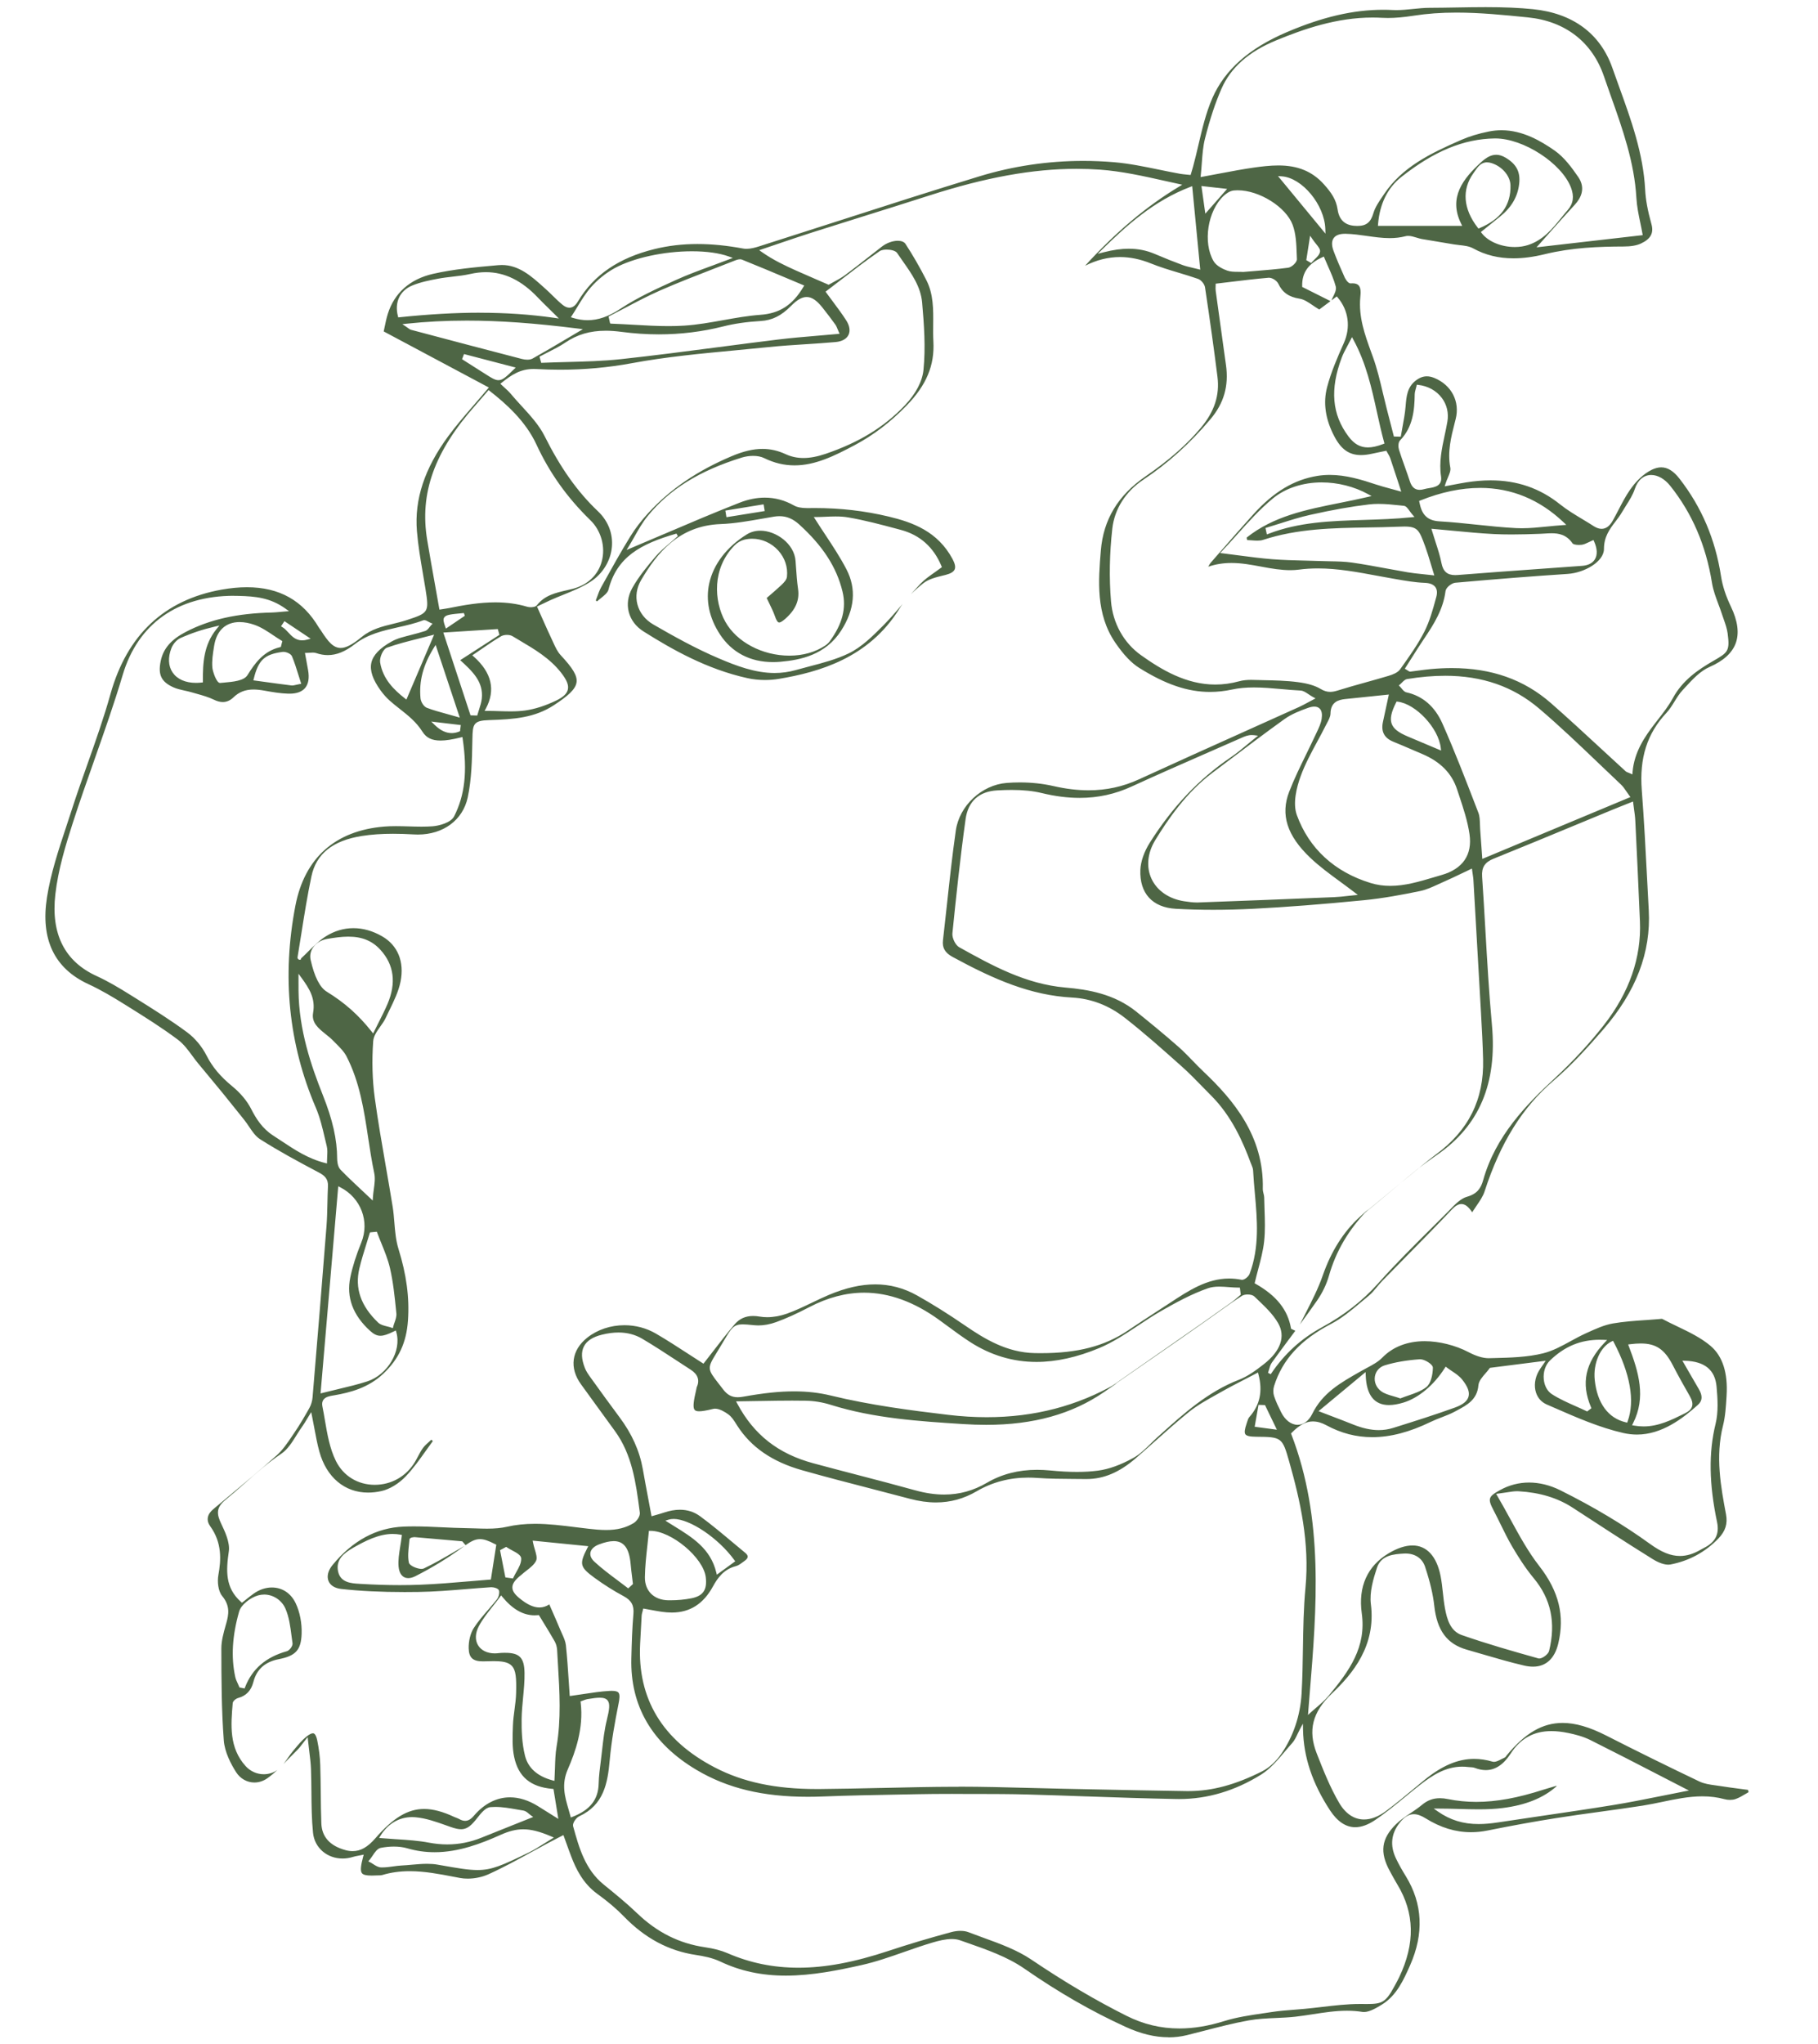 <svg xmlns="http://www.w3.org/2000/svg" id="Ebene_1" data-name="Ebene 1" viewBox="0 0 968.17 1087.66"><defs><style>      .cls-1 {        fill: #4e6645;        stroke-width: 0px;      }    </style></defs><path class="cls-1" d="m622.25,1084.25c-7.21,0-14.67-1.81-22.82-5.53-18.13-8.28-35.75-18.4-53.85-30.96-9.11-6.32-20.08-10.14-30.69-13.85-1.22-.42-2.43-.85-3.64-1.27-1.26-.44-2.73-.67-4.38-.67-3.41,0-7.06.94-10.18,1.85-5.09,1.5-10.2,3.28-15.13,5.01-7.41,2.6-15.02,5.27-22.71,6.99-12.19,2.73-26.37,5.63-40.35,5.63-12.87,0-24.27-2.44-34.85-7.47-4.32-2.05-9.22-2.96-13-3.53-14.61-2.18-27.2-8.92-38.5-20.59-3.81-3.94-8.44-7.86-14.15-12-7.58-5.49-11.32-13.38-13.73-19.64-.88-2.28-1.71-4.59-2.59-7.04-.42-1.17-.85-2.37-1.31-3.62l-.33-.91-3.39,1.75c-1.64.84-3.1,1.59-4.56,2.37-3.06,1.63-6.16,3.32-9.15,4.97l-.17.09c-7.39,4.06-15.01,8.24-22.77,11.73-3.2,1.44-7.18,2.27-10.92,2.27-1.45,0-2.83-.12-4.12-.36-.95-.18-3.21-.61-3.21-.61-7.68-1.47-15.61-3-23.5-3-5.3,0-10.12.67-14.73,2.06-.53.16-1.15.16-1.81.17-.33,0-.6,0-.87.02-1.12.06-2.05.09-2.85.09-2.98,0-4.55-.38-5.25-1.28-1.01-1.31-.5-4.36.59-8.54l.35-1.33-1.34.28c-.51.11-.99.2-1.46.28-1.08.2-2.03.38-2.96.67-1.8.56-3.65.84-5.48.84-8.32,0-14.94-5.74-15.74-13.66-.73-7.18-.8-14.56-.86-21.69-.04-4.05-.08-8.2-.23-12.28-.11-2.94-.47-5.87-.89-9.28-.22-1.79-.44-3.61-.66-5.62l-.22-2.06-1.29,1.62c-.73.92-1.31,1.68-1.81,2.33l-.06.08c-.87,1.15-1.45,1.91-2.12,2.56-1.5,1.46-2.99,2.98-4.43,4.46-1.05,1.08-2.12,2.17-3.19,3.24.87-1.07,1.66-2.21,2.43-3.32.81-1.17,1.64-2.36,2.54-3.43l.86-1.04c2-2.41,4.05-4.89,6.44-6.8,1.44-1.15,2.62-1.75,3.41-1.75.38,0,1.54,0,2.33,3.81.91,4.42,1.45,8.78,1.59,12.97.17,4.96.22,10.01.27,14.9.05,5.39.11,10.88.32,16.28.27,7.21,4.63,12,12.95,14.24,1.27.34,2.51.51,3.7.51,4.26,0,7.98-2.1,12.08-6.81,9.53-10.96,17.31-15.63,26.01-15.63,4.69,0,9.92,1.38,16,4.23.38.18.78.33,1.18.48.51.19.99.37,1.42.61,1.17.67,2.23,1,3.22,1,1.63,0,3.08-.84,4.7-2.74,5.48-6.39,12.11-9.77,19.18-9.77,4.87,0,9.87,1.57,14.85,4.65,1.58.98,3.15,1.97,4.96,3.1l5.96,3.74-2.59-15.94-.66-.06c-11.57-1.02-18.01-6.4-20.27-16.93-1.1-5.13-.89-10.69-.69-16.07l.03-.85c.1-2.75.47-5.55.83-8.25.39-2.94.79-5.96.86-8.96.2-8.13-.1-12.15-2.37-14.48-1.98-2.03-5.25-2.43-9.9-2.43-1.26,0-2.72.03-4.71.1-.26,0-.52.01-.77.01-5.29,0-7.39-1.95-7.51-6.96-.09-3.9.95-8.03,2.72-10.79,2.2-3.42,4.96-6.6,7.63-9.67,1.56-1.8,3.15-3.62,4.62-5.48.97-1.22,1.48-3.19,1.22-4.67-.23-1.33-2.97-1.89-4.03-1.89-.08,0-.16,0-.24,0-4.56.29-9.26.68-13.4,1.02-8.24.68-16.76,1.38-25.15,1.5-2.48.04-4.96.06-7.44.06-12.74,0-23.79-.54-33.82-1.66-3.41-.38-5.81-1.88-6.76-4.23-1.02-2.5-.23-5.6,2.15-8.5,10.65-12.97,23.38-19.85,37.83-20.45,1.75-.07,3.55-.11,5.5-.11,4.97,0,10.04.24,14.95.47,4.24.2,8.55.4,12.79.46,1.61.02,3.23.08,4.86.13,2.1.07,4.23.15,6.32.15,4.25,0,7.61-.32,10.59-1,4.65-1.07,9.57-1.59,15.03-1.59,7.2,0,14.5.92,21.55,1.8,2.36.3,4.71.59,7.07.85,2.81.32,6.07.65,9.22.65,5.88,0,10.55-1.18,14.71-3.73,1.69-1.04,3.47-3.67,3.22-5.52l-.17-1.27c-1.92-14.55-3.9-29.59-13.16-42.25-3.4-4.64-6.77-9.3-10.15-13.96-2.61-3.61-5.22-7.21-7.84-10.81-6.32-8.67-5.07-18.17,3.28-24.79,5.42-4.3,12.47-6.66,19.85-6.66,5.93,0,11.7,1.53,16.69,4.43,5.82,3.38,11.57,7.11,17.13,10.72l.26.17c2.45,1.59,4.9,3.18,7.35,4.74l.65.41.47-.6c1.62-2.05,3.19-4.1,4.76-6.13l.13-.16c3.83-4.97,7.42-9.62,11.33-14.14,2.54-2.93,5.72-4.35,9.74-4.35,1.11,0,2.31.11,3.58.33,1.23.21,2.55.32,3.91.32,3.39,0,7.12-.67,10.5-1.88,4.58-1.63,9.04-3.77,13.34-5.84,2.88-1.38,5.86-2.81,8.83-4.07,9.03-3.82,17.18-5.68,24.9-5.68s15.16,1.92,22.21,5.87c8.14,4.56,16.58,9.84,25.78,16.15,10.07,6.9,22.06,14.28,36.94,14.56,1.08.02,2.17.03,3.24.03,19.66,0,33.97-3.72,46.38-12.07,5.47-3.68,11.1-7.34,16.54-10.88l3.71-2.41c.82-.53,1.64-1.07,2.46-1.61,9.53-6.27,19.39-12.75,31.16-12.75,2.18,0,4.41.22,6.61.66.1.02.21.03.32.03,1.41,0,3.48-1.82,3.99-3.17,5.36-14.2,4.06-28.81,2.8-42.93-.36-4.01-.72-8.1-.93-12.11-.06-1.09-.48-2.1-.89-3.08-.15-.34-.29-.67-.41-1.01-4.02-10.9-10.06-24.82-21.11-35.83-1.62-1.61-3.21-3.24-4.8-4.88-3.47-3.56-7.05-7.23-10.81-10.58l-.34-.3c-9.62-8.58-19.57-17.45-29.92-25.53-8.47-6.62-17.93-10.26-28.1-10.81-22.01-1.19-41.35-9.5-63.63-21.61-4.07-2.21-5.61-4.86-5.15-8.85.74-6.36,1.45-12.93,2.08-18.72,1.41-13.05,2.87-26.53,4.76-39.72,1.89-13.19,13.79-24.31,27.1-25.33,2.3-.18,4.64-.27,6.94-.27,6.28,0,12.31.65,17.91,1.93,6.65,1.52,12.77,2.26,18.72,2.26,9.53,0,18.33-1.91,26.91-5.85,18.78-8.61,37.91-17.21,56.42-25.53,9.6-4.31,19.19-8.62,28.78-12.95,1.5-.68,2.93-1.45,4.59-2.35.85-.46,1.77-.96,2.79-1.49l1.4-.73-1.38-.76c-.87-.48-1.64-.99-2.37-1.49-1.5-1-2.79-1.87-4.24-1.94-3.36-.16-6.8-.47-10.13-.77-4.84-.44-9.85-.88-14.7-.88-4.34,0-8.12.36-11.55,1.1-3.95.85-7.91,1.29-11.78,1.29-11.93,0-23.55-3.94-37.7-12.77-4.21-2.63-8.25-6.87-12.71-13.34-10.55-15.3-9.08-33.28-7.77-49.14,1.36-16.48,9.13-29.38,23.77-39.45,12.62-8.68,22.01-16.92,29.55-25.95,7.23-8.66,10.02-17.28,8.78-27.14-1.78-14.2-3.88-29.3-6.61-47.49-.27-1.8-2.05-3.97-3.75-4.56-3.4-1.19-6.91-2.24-10.29-3.26-4.93-1.48-10.01-3.01-14.8-4.95-5.58-2.26-11.12-3.4-16.47-3.4-6.23,0-12.48,1.56-18.57,4.64,16.24-17.83,32.57-31.58,49.91-42.03l1.83-1.11-2.09-.45c-2.46-.53-4.91-1.08-7.36-1.63-11.22-2.51-22.83-5.1-34.33-5.93-4.09-.29-8.28-.44-12.47-.44-23.42,0-48.41,4.53-78.64,14.25-11.5,3.7-23.24,7.37-34.58,10.92l-.62.19c-8.85,2.77-18.01,5.64-27,8.5-6.12,1.95-12.3,4.05-18.28,6.08l-.53.18c-2.6.88-5.19,1.77-7.79,2.64l-1.6.54,1.38.97c6.13,4.29,12.15,7.12,18.29,9.88,3.7,1.66,7.38,3.26,11.28,4.94l.19.08c1.78.77,3.59,1.55,5.45,2.36l.39.17.37-.21c.71-.41,1.49-.83,2.31-1.27,1.95-1.05,4.16-2.23,6.14-3.71,4.09-3.03,8.17-6.23,12.1-9.32,2.51-1.97,5.01-3.94,7.54-5.88,2.43-1.86,5.63-3.02,8.36-3.02,1.94,0,3.4.59,4.1,1.66,3.87,5.91,7.62,12.41,11.13,19.3,3.8,7.44,3.71,15.63,3.63,23.55-.03,2.99-.06,6.04.1,9.02.71,12.73-3.68,23.26-14.22,34.12-8.59,8.85-17.6,15.72-27.54,21.03-11.14,5.94-21.25,10.85-32.18,10.85-5.57,0-10.87-1.27-16.22-3.89-1.56-.76-3.58-1.16-5.85-1.16-2.01,0-4.13.32-5.99.89-22.67,7.03-38.62,16.94-50.19,31.19-2.74,3.37-4.9,7.19-6.99,10.88-.96,1.7-1.86,3.29-2.83,4.86l-1.38,2.25,2.44-1.03c5.66-2.38,11.27-4.78,16.85-7.16l.32-.13c13.92-5.94,27.04-11.54,40.62-16.85,4.55-1.78,9.05-2.68,13.39-2.68,5.4,0,10.61,1.4,15.5,4.16,1.68.95,3.99,1.41,7.07,1.41.21,0,.41,0,.61,0,1.13-.02,2.26-.03,3.39-.03,13.63,0,26.48,1.47,39.26,4.51,13.07,3.1,26.25,7.98,34.11,22.57,1.34,2.49,1.72,4.33,1.16,5.6-.56,1.27-2.15,2.23-4.85,2.91l-1.39.34c-3.75.92-7.63,1.87-10.51,4.14-2.44,1.93-4.63,3.89-6.57,5.87,1.66-1.91,3.36-3.8,5.09-5.62,2.17-2.28,4.84-4.15,7.43-5.97,1.16-.82,2.36-1.66,3.48-2.51l.52-.4-.25-.6c-4.18-10.04-11.44-16.49-21.57-19.2l-1.86-.5c-8.56-2.29-17.41-4.66-26.28-6.17-1.97-.34-4.08-.49-6.65-.49-1.85,0-3.67.08-5.42.16-1.63.07-3.17.14-4.64.14h-1.54l.83,1.3c1.71,2.71,3.51,5.43,5.25,8.06,3.95,5.96,8.01,12.11,11.33,18.52,5.34,10.32,4.39,21.26-2.81,32.52-8.31,12.99-21.67,15.71-32.39,16.64-1.34.12-2.68.17-3.97.17-12.15,0-21.91-5.11-28.24-14.78-5.72-8.74-7.68-18.13-5.68-27.16,2.26-10.18,9.36-19.42,20-26.02,2.12-1.31,4.55-1.98,7.23-1.98,8.27,0,18.04,6.87,18.73,16.06.08,1.07.16,2.14.23,3.21.27,3.92.55,7.9,1.11,11.8.86,6-1.34,11.06-6.91,15.92-1.45,1.26-2.48,1.88-3.14,1.88-.78,0-1.48-1.06-2.34-3.53-.72-2.07-1.68-4.05-2.8-6.35-.48-.98-.98-2.03-1.52-3.17.41-.35.85-.73,1.32-1.13,1.88-1.62,4.23-3.63,6.48-5.74,1.46-1.37,2.83-2.86,2.99-4.45.54-5.07-1.1-10.02-4.61-13.92-3.6-4-8.66-6.29-13.9-6.29-1.37,0-2.74.16-4.08.47-1.85.43-3.82,1.56-5.27,3.03-12.1,12.23-11.07,29.63-4.99,40.61,5.99,10.83,19.72,18.11,34.15,18.11,7.25,0,13.85-1.87,19.11-5.4.94-.63,1.74-1.38,2.31-2.15,6.83-9.29,9.01-17.74,6.86-26.59-3.13-12.94-10.48-24.29-23.11-35.73-3.29-2.97-6.61-4.36-10.46-4.36-.92,0-1.88.08-2.87.24-2.15.35-4.31.73-6.46,1.11l-.11.02c-7.17,1.26-14.59,2.56-21.89,2.83-22.35.83-33.95,15.54-42.35,29.82-2.39,4.07-3.09,8.66-1.96,12.94,1.16,4.41,4.16,8.19,8.44,10.67,10.3,5.94,22.35,12.73,34.92,18.06,9.26,3.93,19.19,7.77,29.71,7.77,3.82,0,7.58-.52,11.19-1.54,2.4-.68,4.85-1.32,7.21-1.94,7.06-1.84,14.35-3.74,20.95-6.91,7.02-3.37,13.04-9.42,18.35-14.75,3.69-3.7,7.14-7.72,10.48-11.63-.66.89-1.26,1.77-1.81,2.66-16.27,26.19-42.81,33.66-64.11,37.24-2.38.4-4.86.6-7.37.6-3.25,0-6.42-.33-9.42-1-21.54-4.75-40.05-15.23-55.32-24.86-8.2-5.17-10.67-14.64-5.99-23.04,3.39-6.09,8.04-11.69,12.51-16.91,2.13-2.49,4.74-4.7,7.49-7.03,1.33-1.13,2.71-2.3,4.14-3.58l.17-.15-.75-1.36-.22.06c-18.91,5.47-31.53,12.37-36,29.8-.42,1.63-2.26,3.11-4.05,4.53-.7.56-1.4,1.12-2.04,1.71l-.65-.52c.24-.63.47-1.27.7-1.9.63-1.74,1.28-3.54,2.17-5.14l.76-1.37c4.72-8.49,9.59-17.25,14.75-25.63,2.6-4.21,5.86-8.47,9.71-12.64,11.57-12.55,26.03-22.39,44.22-30.07,6.29-2.66,11.52-3.89,16.45-3.89,4.22,0,8.25.91,12.3,2.78,3,1.39,6.13,2.06,9.57,2.06s7.41-.74,11.85-2.25c17.74-6.04,31.11-14.23,42.08-25.76,5.89-6.2,9.33-12.74,9.95-18.92,1.19-11.87.3-24.2-.72-35.8-.74-8.45-5.54-15.26-10.18-21.84-.98-1.39-2.09-2.96-3.12-4.51-.9-1.36-3.59-1.84-5.62-1.84-.94,0-2.67.11-3.75.86-7.14,4.9-14.13,10.29-20.89,15.5-2.43,1.87-4.81,3.71-7.22,5.53l-.66.5.49.67c1.09,1.5,2.19,2.97,3.28,4.43l.1.13c2.55,3.42,4.94,6.62,7.13,10.03,1.84,2.86,2.27,5.62,1.22,7.77-1.05,2.14-3.48,3.48-6.84,3.78-5.26.47-10.62.81-15.8,1.15-6.54.42-13.29.85-19.91,1.54-5.92.61-11.95,1.18-17.79,1.73-18.16,1.71-36.91,3.47-55.07,6.84-12.43,2.31-25.26,3.47-38.16,3.47-4.17,0-8.45-.12-12.71-.36-.48-.03-.94-.04-1.4-.04-7.23,0-11.95,3.29-16.95,7.26l-.76.61.7.67c.56.54,1.12,1.04,1.66,1.53,1.13,1.02,2.16,1.95,3.03,2.99,1.88,2.25,3.91,4.47,5.88,6.62,4.6,5.01,9.36,10.19,12.31,16.09,8.48,16.95,17.5,29.64,28.36,39.93,5.45,5.16,8.09,11.93,7.45,19.05-.66,7.34-4.87,14.22-11.27,18.41-4.45,2.91-9.6,4.99-14.58,7-2.34.94-4.76,1.92-7.08,2.97-1.63.74-3.24,1.51-4.63,2.19l-2.33,1.12.34.76c.87,1.93,1.69,3.77,2.48,5.55,1.82,4.09,3.51,7.86,5.26,11.56.21.44.41.89.62,1.34l.05.11c1.05,2.31,2.14,4.69,3.85,6.53,6.6,7.08,8.9,10.98,8.48,14.39-.48,3.93-4.97,7.6-12.06,12.25-10.22,6.7-21.19,7.53-34.47,7.94-8.43.25-8.79,2.11-8.94,9.95l-.03,1.35c-.19,9.96-.39,20.22-2.47,29.89-2.57,11.98-12.98,19.72-26.52,19.72-.68,0-1.37-.02-2.07-.06-4.13-.24-7.78-.35-11.15-.35-6.16,0-11.59.38-16.6,1.17-15.55,2.45-24.35,9.48-26.89,21.5-2.15,10.18-3.81,20.63-5.41,30.74-.66,4.15-1.31,8.25-1.99,12.34-.05.3.04.61.27.88.23.27.51.42.8.42h.57l.23-.52c.03-.08.05-.15.06-.23,1.27-1.17,2.51-2.41,3.71-3.6,2.98-2.96,5.98-5.96,9.39-8.09,4.63-2.9,9.58-4.37,14.72-4.37s10.22,1.44,15.2,4.28c8.42,4.79,12.03,13.6,9.91,24.16-1.06,5.27-3.57,10.4-6,15.36-.69,1.4-1.34,2.74-1.97,4.08-.71,1.52-1.78,3.02-2.82,4.48-1.76,2.47-3.58,5.03-3.78,7.82-.74,10.47-.46,20.59.83,30.08,1.68,12.29,3.84,24.72,5.93,36.73,1.16,6.66,2.46,14.1,3.61,21.26.45,2.75.68,5.63.91,8.41.38,4.67.78,9.49,2.17,13.98,4.3,13.83,5.91,25.95,5.07,38.17-.81,11.73-4.85,20.46-13.11,28.29-7.93,7.52-17.62,10.04-26.06,11.5l-.5.08c-1.99.33-4.25.71-5.39,2.36-.62.9-.79,2.07-.51,3.46.49,2.41.92,4.92,1.33,7.34,1.27,7.43,2.57,15.09,5.85,21.7,3.94,7.96,11.67,12.72,20.67,12.72s16.89-4.57,21.46-12.22c.56-.93,1.07-1.9,1.56-2.83.84-1.59,1.69-3.2,2.72-4.59.92-1.24,2.16-2.34,3.36-3.4.36-.32.72-.64,1.08-.97l.78.73c-1.3,1.76-2.59,3.56-3.83,5.31-3.27,4.6-6.64,9.34-10.54,13.42-3.78,3.96-8.65,6.91-13.02,7.88-2.41.54-4.8.81-7.09.81-12.47,0-22.17-8.15-25.94-21.81-1.09-3.93-1.84-8.01-2.65-12.32l-.02-.11c-.39-2.08-.79-4.23-1.25-6.48l-.43-2.1-1.13,1.82c-.53.85-.98,1.61-1.39,2.29-.74,1.23-1.37,2.3-2.07,3.26-1.15,1.57-2.21,3.28-3.25,4.93-2.33,3.73-4.75,7.59-8.06,9.81-7.04,4.72-13.38,10.33-19.52,15.76-3.32,2.94-6.75,5.97-10.25,8.83-5.05,4.12-4.72,7.52-2.24,12.72,1.88,3.94,4.72,9.9,4.04,14.62-1.49,10.29-2.03,19.41,6.47,26.93l.53.47.56-.44c.49-.39,1-.8,1.53-1.22l.08-.06c1.3-1.05,2.6-2.09,3.96-3.06,3.05-2.19,6.44-3.34,9.79-3.34,5.55,0,10.18,3.08,12.71,8.44,2.2,4.65,3.34,10.57,3.14,16.24-.31,8.58-3.14,11.72-12.14,13.47-7.38,1.43-11.81,5.4-13.55,12.13-1.18,4.57-3.81,7.35-8.04,8.51-1.14.31-2.87,1.55-2.97,2.78-.99,11.64-2.01,23.68,6.89,33.51,2.48,2.74,6,4.32,9.64,4.32,2.63,0,5.15-.8,7.29-2.28-1.71,1.57-3.47,3.05-5.32,4.37-2.11,1.5-4.51,2.3-6.96,2.3-3.89,0-7.52-2.04-9.71-5.46-2.74-4.27-6.11-10.68-6.58-16.94-1.23-16.32-1.27-32.91-1.3-48.96,0-4.11,1.2-8.36,2.36-12.47l.23-.8c1.34-4.73,2.18-9.41-2.15-14.62-2.16-2.61-2.66-7.69-2.03-11.14,1.44-7.88,2.05-17.13-4.31-25.95-2.26-3.13-1.71-6.35,1.54-9.08,2.15-1.8,4.3-3.6,6.46-5.39l1.01-.84c8.7-7.25,17.7-14.74,26.32-22.42,3.21-2.86,5.71-6.55,8.12-10.12.39-.58.79-1.17,1.18-1.74,3.12-4.56,5.87-9.31,8.13-13.35.94-1.67,1.54-3.68,1.71-5.68,2.82-33.7,5.16-62.06,7.41-90.95.32-4.14.42-8.36.51-12.44.07-2.96.13-5.98.28-8.93.2-3.88-1.68-5.68-4.78-7.32-11.37-6.02-21.58-11.52-31.45-17.82-2.31-1.48-4.07-4.08-5.77-6.6-.84-1.25-1.69-2.5-2.6-3.64l-2.36-2.95c-2.98-3.73-6-7.51-9.01-11.2-3-3.67-6.04-7.32-9.07-10.97l-3.99-4.8c-1.08-1.3-2.12-2.71-3.13-4.08-2.31-3.14-4.67-6.35-7.73-8.65-8.5-6.39-17.69-12.12-26.57-17.67l-1.85-1.15c-5.99-3.74-12.46-7.63-19.24-10.75-18.16-8.35-25.59-23.9-22.08-46.23,2-12.69,6.18-25.3,10.22-37.49.98-2.96,1.96-5.92,2.91-8.87,2.64-8.22,5.57-16.48,8.4-24.47,4.32-12.19,8.76-24.75,12.29-37.36,8.79-31.44,28.7-50.13,59.19-55.56,4.75-.84,9.27-1.27,13.45-1.27,17.27,0,29.82,7.03,38.36,21.51.17.29.37.56.6.85.16.21.3.39.42.58,3.96,6.21,6.68,9.37,10.59,9.37,2.83,0,6.18-1.76,11.22-5.88,5.05-4.13,10.95-5.57,16.66-6.96,2.33-.57,4.72-1.15,7.05-1.91l.45-.15c11.46-3.72,11.73-4.18,9.77-16.43-.45-2.78-.91-5.48-1.37-8.17-1.27-7.43-2.58-15.1-3.2-22.68-1.38-16.86,4.06-33.35,16.62-50.42,4.14-5.63,8.78-10.99,13.69-16.67,2.39-2.76,4.81-5.56,7.31-8.54l.67-.8-55.98-29.84c.17-.76.33-1.54.49-2.34.48-2.3.96-4.66,1.68-6.96,3.47-11.15,11.79-18.53,24.08-21.34,11-2.51,22.55-3.54,33.72-4.53l1.03-.09c.64-.06,1.29-.09,1.93-.09,9.09,0,15.76,5.99,22.22,11.79l1.24,1.11c1.24,1.11,2.49,2.34,3.59,3.42,1.68,1.65,3.41,3.35,5.27,4.86,1.28,1.03,2.47,1.54,3.62,1.54,1.74,0,3.24-1.11,4.6-3.39,8.39-14.04,21.71-23.14,40.72-27.81,7.35-1.81,14.85-2.69,22.93-2.69,7.6,0,15.54.78,24.26,2.4.56.1,1.17.16,1.81.16,2.28,0,4.68-.66,6.93-1.38,13.42-4.26,27-8.63,40.13-12.86,25.18-8.11,51.22-16.49,76.99-24.35,17.88-5.45,36.48-8.21,55.29-8.21,5.42,0,10.92.23,16.37.69,8.01.67,16.09,2.34,23.92,3.95,3.71.76,7.51,1.55,11.25,2.22,1.03.18,2.08.28,3.19.39.55.05,1.12.1,1.74.17l.71.08.64-2.14c.25-.84.48-1.62.7-2.41,1.03-3.77,1.94-7.66,2.82-11.43,1.98-8.46,4.01-17.11,7.43-24.95,6.58-15.05,19.57-26.54,39.71-35.12,19.04-8.11,35.34-11.88,51.29-11.88,1.65,0,3.31.04,4.94.13.66.03,1.32.05,1.99.05,2.99,0,6.02-.31,8.95-.61,2.86-.29,5.81-.6,8.69-.61,4.79-.01,9.63-.1,14.32-.18,5.12-.09,10.42-.18,15.68-.18,9.93,0,17.94.35,25.21,1.09,21.24,2.17,35.85,13.01,42.27,31.33,1.13,3.22,2.29,6.43,3.45,9.64l.13.36c6.33,17.47,12.86,35.52,13.85,54.73.27,5.32,1.34,11.15,3.35,18.34,1.33,4.74-.42,7.93-5.66,10.34-2.25,1.04-5.25,1.55-9.17,1.56-13.28.04-27.55.57-41.92,4.08-6.08,1.49-11.54,2.21-16.71,2.21-8,0-15.02-1.73-21.46-5.28-2.16-1.19-4.76-1.48-7.28-1.75-.99-.11-2-.22-2.94-.38-2.71-.47-5.43-.91-8.15-1.36l-.17-.03c-2.92-.48-5.84-.95-8.75-1.46-.92-.16-1.9-.46-2.85-.75-1.49-.46-3.03-.93-4.5-.93-.52,0-1.01.06-1.46.18-2.6.68-5.35,1.01-8.39,1.01-4.04,0-8.13-.59-12.08-1.15-3.72-.53-7.56-1.08-11.38-1.16h-.34c-2.94,0-4.97.79-6.05,2.34-1.12,1.62-1.11,3.95.02,6.93,1.53,4.05,3.33,8.33,5.84,13.89.01.03,1.5,3.24,3.18,3.24.43-.03.73-.04,1.01-.04,1.53,0,2.6.37,3.29,1.12,1.23,1.36,1.11,3.87.89,6.11-1.02,10.71,2.34,19.96,5.89,29.75l.88,2.42c2.19,6.09,3.72,12.56,5.2,18.82l.03.12c.64,2.72,1.31,5.53,2.02,8.28.82,3.16,3.69,14.3,3.69,14.3l.16.62,3.67.08.12-.73c.25-1.53.54-3.07.82-4.6.65-3.49,1.31-7.08,1.61-10.67l.02-.24c.43-5.19.84-10.09,5.37-13.6,1.98-1.54,3.92-2.28,5.93-2.28,1.26,0,2.56.28,3.98.86,9.17,3.76,13.74,12.55,11.38,21.88l-.47,1.86c-1.97,7.67-4,15.6-2.38,24.07.29,1.5-.51,3.37-1.35,5.35-.41.97-.88,2.07-1.23,3.18l-.42,1.35,1.39-.26c1.04-.19,2.08-.39,3.12-.59,2.26-.43,4.58-.87,6.88-1.24,4.52-.72,8.91-1.09,13.05-1.09,14.14,0,26.22,4.16,36.94,12.72,3.75,3,7.94,5.52,12,7.96,1.98,1.19,4.02,2.42,5.97,3.68,1.48.96,2.9,1.44,4.21,1.44,2.32,0,4.33-1.48,5.96-4.39,1.05-1.87,2.05-3.8,3.03-5.67,1.9-3.67,3.86-7.44,6.23-10.83,2.03-2.91,5.37-6.93,9.79-9.61,2.47-1.49,4.69-2.22,6.79-2.22,3.36,0,6.52,1.96,9.65,5.98,11.87,15.26,19.12,32.31,22.18,52.12.77,4.99,2.53,10.38,5.24,16.02,3.67,7.64,4.52,14.22,2.53,19.56-1.92,5.15-6.57,9.36-13.82,12.51-4.99,2.17-9.02,6.53-12.92,10.75,0,0-1.02,1.1-1.44,1.55-1.74,1.86-3.11,4.07-4.43,6.2-1.29,2.09-2.62,4.23-4.26,5.98-10.27,10.94-14.44,23.99-13.13,41.08,1.23,16.06,2.07,32.39,2.89,48.18.27,5.32.54,10.56.83,15.79,1.22,22.46-6.74,43.24-24.31,63.54-7.91,9.14-16.59,18.76-26.45,27.2-16.57,14.2-28.23,32.91-36.67,58.88-.85,2.62-2.48,5-4.38,7.77-.73,1.07-1.48,2.16-2.23,3.34-2.05-3.07-3.79-4.38-5.75-4.38-1.58,0-3.18.91-5.04,2.88-8.04,8.5-16.38,16.97-24.45,25.15-4.23,4.29-8.42,8.55-12.58,12.82-1.02,1.05-1.97,2.2-2.89,3.3-1.37,1.65-2.78,3.36-4.41,4.69-1.4,1.13-2.78,2.3-4.17,3.47-4.98,4.19-10.13,8.51-15.82,11.47-16.26,8.44-25.91,18.94-30.38,33.06-.54,1.71-.54,3.77,0,5.39.94,2.84,2.2,5.45,3.74,8.56,2.09,4.2,5.38,6.71,8.8,6.71,3.13,0,5.95-2.11,7.76-5.79,5.46-11.14,15.05-16.58,25.21-22.34l1.32-.75c.84-.48,1.7-.94,2.57-1.4,2.96-1.58,5.98-3.18,8.27-5.52,5.56-5.7,13.35-8.71,22.51-8.71,7.67,0,16.41,2.18,23.36,5.83,4.08,2.14,7.68,3.22,10.71,3.22l2.95-.07c8.71-.22,17.7-.44,26.14-2.54,5.12-1.27,9.93-3.91,14.58-6.46,2.58-1.41,5.19-2.84,7.81-4.03l1.18-.54c4.38-1.99,8.91-4.05,13.53-4.85,5.7-.99,11.62-1.4,17.34-1.79h.18c2.34-.17,4.67-.34,7-.54.17-.01.35-.04.54-.06.31-.04.58-.07.83-.07s.37.04.43.07c2.58,1.37,5.27,2.67,7.88,3.92,6.26,3,12.7,6.08,17.83,10.44,6.39,5.44,9.25,14.34,8.5,26.46l-.05.88c-.31,5-.62,10.17-1.84,15-4.19,16.55-1.12,32.89,1.59,47.3.94,5-.32,8.96-4.08,12.86-7.02,7.26-15.61,11.91-25.55,13.82-.35.07-.73.1-1.12.1-3.17,0-6.82-2.05-8.25-2.94-14.56-9.05-28.81-18.36-42.59-27.35-8.04-5.25-17.47-8.12-28.87-8.79-.28-.02-.55-.02-.83-.02-1.64,0-3.31.27-5.42.6-1.35.21-2.78.44-4.43.64l-1.29.16.66,1.12c2.41,4.11,4.66,8.23,6.84,12.21,4.94,9.04,9.58,17.52,15.51,25.13,10.42,13.38,13.63,26.48,10.08,41.22-1.93,8.04-6.58,12.29-13.45,12.29-1.47,0-3.05-.2-4.71-.58-7.53-1.75-15.08-3.96-22.39-6.1-2.71-.79-5.43-1.59-8.14-2.36-10.55-3-15.9-10.21-17.34-23.38-.66-6.04-2.22-12.63-4.89-20.74-1.48-4.48-5.28-7.06-10.42-7.06-.32,0-.65,0-.98.03-5.06.31-11.99.75-14.22,7.51-1.99,6.05-4.05,13.04-3.25,19.41,2.8,22.07-9.63,37.02-20.78,47.59-10.37,9.83-12.85,19.66-8.05,31.88,3.47,8.83,7.05,17.96,11.93,26.28,3.39,5.79,7.98,8.85,13.26,8.85,3.71,0,7.6-1.49,11.57-4.42,5.15-3.81,10.16-7.97,14.99-11.99l.15-.12c1.7-1.42,3.41-2.83,5.12-4.23,9.57-7.84,18.1-11.49,26.83-11.49,3.16,0,6.42.49,9.68,1.45.26.08.54.12.84.12,1.25,0,2.6-.7,3.9-1.38.63-.33,1.21-.63,1.75-.85.46-.18.71-.59.9-.88.06-.1.11-.18.17-.25,9.93-12,19.14-17.35,29.88-17.35,6.72,0,14.27,2.18,23.09,6.67,16.01,8.15,32.73,16.39,49.72,24.5,2.58,1.23,5.53,1.64,8.38,2.03.77.1,1.54.21,2.29.33,3.67.59,7.42,1.08,11.04,1.55,1.41.18,2.79.36,4.17.55l.32,1.22c-.56.32-1.12.65-1.68.98-1.76,1.05-3.53,2.09-5.35,2.71-.83.28-1.81.42-2.86.42s-2.02-.13-2.94-.38c-3.74-1.02-7.6-1.51-11.8-1.51-7.23,0-14.4,1.5-21.34,2.95-3.42.71-6.96,1.45-10.45,2-7.55,1.18-15.19,2.23-22.57,3.24-7.6,1.04-15.42,2.12-23.1,3.33-11.72,1.84-24.13,4.09-36.91,6.67-2.96.6-5.93.9-8.81.9-8.31,0-16.24-2.43-24.25-7.42-2.34-1.46-4.38-2.17-6.22-2.17-2.68,0-5.08,1.46-7.56,4.6-4.51,5.72-5.19,12.04-2.02,18.8,1.67,3.56,3.65,6.9,5.36,9.68,8.93,14.56,9.69,30.48,2.24,47.32-3.34,7.53-7.12,16.07-14.94,20.88-2.6,1.6-6.53,4.01-9.62,4.01-.28,0-.56-.02-.83-.06-2.63-.42-5.33-.63-8.24-.63-6.14,0-12.24.95-18.13,1.86-3.12.48-6.27.97-9.38,1.32-3.38.38-6.86.53-10.23.68-4.81.21-9.74.42-14.51,1.28-7.97,1.42-15.95,3.49-23.66,5.48-3.13.81-6.24,1.61-9.35,2.38-3.17.78-6.45,1.17-9.75,1.17Zm-110.73-56.62c1.6,0,2.99.23,4.15.67,2.64,1.02,5.36,2.01,8,2.97,8.86,3.21,17.93,6.5,25.52,11.62,17.56,11.85,34.16,21.65,50.74,29.95,9.04,4.53,18.24,6.73,28.14,6.73,7.59,0,15.42-1.29,23.96-3.95,6.61-2.06,13.68-3.09,20.52-4.1l.58-.08c1.33-.2,2.67-.39,3.99-.6,4.02-.62,8.18-.95,12.2-1.26,1.89-.15,3.7-.29,5.51-.46,3.03-.28,6.11-.64,9.09-.99l.16-.02c6.58-.77,13.35-1.57,19.98-1.57.34,0,.68,0,1.02,0,1,.01,1.93.02,2.78.02,7.93,0,10.06-.79,14.58-9.16l.55-1.01c.74-1.36,1.49-2.74,2.16-4.13,8.55-17.97,8.22-34.11-1.02-49.35-1.11-1.84-2.19-3.81-3.14-5.55l-.8-1.47c-5.55-10.09-4.59-17.36,3.3-25.08,2.25-2.2,4.97-4.02,7.61-5.79,2.07-1.39,4.21-2.82,6.16-4.45,2.89-2.42,5.92-3.55,9.55-3.55,1.34,0,2.74.15,4.29.47,4.87.99,9.94,1.49,15.08,1.49,10.64,0,22.04-2.07,35.87-6.53,1.74-.56,3.55-1.08,5.16-1.55l1.64-.48.1.24c-7.03,6.26-16.46,10.06-28.82,11.6-3.71.46-7.74.68-12.69.68-3.29,0-6.58-.09-10.06-.19h-.11c-3.56-.1-7.25-.2-11.03-.2h-2.71l2.22,1.55c6.53,4.55,13.42,6.68,21.7,6.68,3.09,0,6.41-.29,10.46-.9,7.58-1.16,15.3-2.29,22.77-3.39l.62-.09c12.31-1.8,25.03-3.67,37.62-5.71,8.49-1.38,16.83-3.05,25.66-4.82l.1-.02c4.09-.82,8.16-1.64,12.33-2.45l2.42-.47-2.19-1.12c-4.41-2.27-8.75-4.5-13.03-6.71l-.81-.42c-12.54-6.47-24.39-12.58-36.51-18.63-3.95-1.97-8.34-3.03-11.73-3.73-3.28-.68-6.22-1.01-8.99-1.01-9.37,0-16.47,3.92-21.69,12-3.76,5.81-8.2,8.76-13.22,8.76-1.85,0-3.82-.39-5.86-1.17-.83-.31-1.69-.36-2.53-.4-.37-.02-.74-.03-1.09-.08-1.04-.13-2.1-.19-3.13-.19-8.73,0-15.84,4.6-22.23,9.56-2.79,2.17-5.57,4.45-8.25,6.65-5.09,4.17-10.32,8.46-15.79,12.16-3.78,2.56-7.36,3.86-10.65,3.86-4.99,0-9.49-3-13.38-8.9-9.42-14.31-14.14-28.38-14.43-42.99l-.06-3.21-1.53,2.82c-.48.88-.9,1.77-1.31,2.63-.86,1.81-1.67,3.52-2.85,4.83-1.35,1.5-2.71,3.11-3.9,4.52-3.87,4.58-7.87,9.3-12.73,12.33-13.85,8.61-28.52,12.98-43.6,12.98-.47,0-.95,0-1.42-.01-15.85-.29-31.97-.85-47.55-1.39h-.23c-10.21-.36-20.77-.73-31.25-1.02-9.26-.26-18.64-.27-27.71-.29h-6.36c-2.15-.02-4.3-.03-6.46-.03-7.1,0-12.94.05-18.39.16-3.18.06-6.35.12-9.53.18-13.37.24-27.12.5-40.64,1.03-2.8.11-5.55.17-8.19.17-24,0-42.84-4.55-59.31-14.33-23.66-14.04-35.33-34.02-34.68-59.37.22-8.76.45-16.06,1.1-23.6.4-4.59-1.07-7.25-5.25-9.49-5.34-2.87-10.55-6.16-15.49-9.77-7.77-5.68-8.17-7.29-3.87-15.7l.57-1.11-29.61-2.96.21,1.12c.22,1.18.58,2.37.92,3.52.7,2.33,1.35,4.53.73,5.96-.91,2.06-3.07,3.74-5.16,5.37-.94.73-1.91,1.49-2.79,2.29-.15.14-.31.26-.47.38-.14.11-.27.21-.4.32-2.67,2.24-3.85,4.08-3.85,5.94,0,1.83,1.13,3.56,3.63,5.64,4.15,3.43,7.58,5.03,10.78,5.03,1.84,0,3.61-.55,5.25-1.64l1.55,3.54c1.53,3.5,2.98,6.8,4.38,10.16.27.65.56,1.29.86,1.94.9,1.98,1.82,4.03,2.04,6.03.69,6.48,1.12,12.96,1.53,19.22l.02.3c.15,2.26.3,4.49.45,6.68l.06.9.9-.12c2.19-.29,4.33-.62,6.44-.94,4.76-.72,9.23-1.41,13.75-1.66.45-.03.88-.04,1.27-.04,1.91,0,3.06.31,3.6.97.86,1.04.53,3.43.04,5.85-1.9,9.53-3.79,19.78-4.71,30.08-1.09,12.28-3.15,23.81-16.23,29.86-1.69.79-3.71,3.7-3.27,5.28l.06.21c3.11,11.22,6.32,22.82,16.26,30.87,5.66,4.59,12.07,9.78,17.84,15.31,10.56,10.12,22.34,16.01,36,18.02,4.84.71,8.78,1.74,12.02,3.15,12.03,5.22,24.41,7.75,37.85,7.75,14.32,0,29.64-2.87,48.22-9.04,10.2-3.39,21.02-6.62,33.09-9.89,1.64-.44,3.36-.68,4.98-.68Zm-284.08-35.69c2.07,0,3.9.14,5.58.44l1.53.27c9.24,1.62,14.82,2.6,19.7,2.6,7.76,0,13.13-2.42,27.53-9.42,2.53-1.23,4.85-2.7,7.55-4.4,1.33-.84,2.71-1.71,4.21-2.61l1.42-.86-1.53-.65c-6.03-2.59-10.6-3.74-14.79-3.74-3.78,0-7.54.93-12.19,3.02-10.13,4.54-22.2,9.18-34.96,9.18-5,0-9.78-.68-14.6-2.08-2.13-.62-4.54-.93-7.14-.93-2.26,0-4.6.23-6.96.69-1.82.35-3.12,2.29-4.38,4.17-.51.76-1.04,1.55-1.58,2.18l-.7.82.96.49c.53.27,1.09.63,1.62.97,1.32.85,2.69,1.72,4.2,1.77.23,0,.45.01.68.01,1.94,0,3.89-.27,5.78-.53,1.48-.21,3-.42,4.47-.49,1.79-.09,3.6-.25,5.35-.41,2.72-.24,5.53-.49,8.24-.49Zm-8.01-24.86c-6.89,0-12.86,3.52-16.81,9.92l-.72,1.17,1.37.12c2.65.23,5.31.41,7.88.57h.1c5.97.39,11.61.76,17.22,1.82,3.28.62,6.54.94,9.69.94,6.28,0,12.3-1.19,18.4-3.65,5.71-2.3,11.43-4.58,17.26-6.91l10.14-4.05-1.3-.9c-.29-.2-.59-.46-.91-.73-.89-.77-1.85-1.59-3.02-1.78-1.11-.18-2.23-.37-3.35-.57-3.88-.68-7.79-1.37-11.64-1.37-.89,0-1.76.04-2.57.11-2.64.24-4.97,3.19-7.03,5.79-.36.46-.72.91-1.06,1.32-2.76,3.35-4.87,4.66-7.53,4.66-1.47,0-3.17-.37-5.53-1.2-.77-.27-1.54-.55-2.32-.82-5.38-1.92-10.95-3.9-16.59-4.37-.56-.05-1.12-.07-1.69-.07Zm99.93-63.54c-1.51,0-3.48.23-6.57.76-.69.12-1.32.36-1.99.62-.31.12-.63.24-.98.36l-.65.22.08.68c1.61,13.75-2.83,26.2-6.88,35.5-3.46,7.95-1.6,14.39.38,21.2l.07.23c.31,1.07.62,2.15.91,3.25l.24.92.89-.34c9.32-3.59,13.75-9.18,13.95-17.57.1-4.07.64-8.25,1.12-11.93.25-1.96.47-3.92.7-5.89.61-5.36,1.23-10.91,2.53-16.16,1.36-5.51,1.8-8.62.44-10.37-.8-1.02-2.14-1.49-4.23-1.49Zm191.12,47.35c12.62,0,25.38.34,37.73.66,6.19.16,12.37.33,18.56.45,5.52.11,11.04.23,16.56.34,15.91.33,32.37.68,48.67.9.31,0,.62,0,.93,0,12.54,0,25.02-3.36,39.29-10.56,3.68-1.86,7.41-5.29,10.25-9.43,6.3-9.2,9.99-20.22,10.68-31.87.47-8.02.6-16.16.72-24.04.17-10.67.34-21.67,1.36-32.39,2.27-23.93-2.8-46.29-8.62-66.88-3.69-13.07-4.02-13.32-17.58-13.42-3.39-.02-5.18-.43-5.8-1.31-.62-.87-.41-2.66.67-5.79.09-.26.18-.54.26-.81.31-.96.62-1.96,1.18-2.58,5.61-6.29,7.2-13.7,4.86-22.66l-.27-1.04-.95.5c-1.84.96-3.68,1.91-5.53,2.87l-.13.07c-4.3,2.21-8.75,4.5-13.05,6.94-.94.53-1.88,1.06-2.83,1.59-4.95,2.76-9.98,5.56-14.35,9.09-6.06,4.89-11.97,10.16-17.69,15.26-3.51,3.13-7.08,6.31-10.64,9.38-8.73,7.51-17.04,11-26.13,11h-.44c-2.1-.03-4.19-.04-6.29-.05-6.43-.04-13.09-.08-19.6-.55-1.58-.12-3.17-.17-4.71-.17-9.96,0-19.2,2.44-27.44,7.25-6.88,4.02-13.99,5.97-21.73,5.97-4.37,0-9.02-.65-13.84-1.93-6.91-1.84-13.95-3.66-20.75-5.42-12.06-3.12-24.53-6.34-36.72-9.8-15.84-4.49-27.11-12.23-34.45-23.65l-.56-.88c-1.21-1.92-2.46-3.92-4.27-5.22-1.55-1.12-4.52-3-7-3-.36,0-.7.04-1.02.12-3.67.89-5.89,1.27-7.45,1.27-1.26,0-2.04-.25-2.46-.78-1.06-1.34-.49-4.91.93-11.03.03-.14.06-.29.08-.43.03-.21.07-.4.12-.53,1.73-3.73.65-6.88-3.2-9.36-2.48-1.6-4.94-3.21-7.41-4.83-6-3.93-12.16-7.96-18.39-11.64-3.74-2.21-8-3.33-12.65-3.33-2.72,0-5.66.38-8.74,1.14-4.96,1.21-8.12,3.25-9.66,6.22-1.54,2.98-1.38,6.75.49,11.52.66,1.68,1.7,3.23,2.72,4.65l1.12,1.55c4.48,6.22,9.56,13.26,14.55,19.93,6.69,8.93,10.77,18.04,12.49,27.83.97,5.51,1.97,10.82,3.03,16.44.47,2.5.95,5.03,1.42,7.58l.17.93.9-.26c.63-.19,1.24-.36,1.83-.52l.1-.03c1.32-.37,2.57-.73,3.81-1.15,2.98-1,5.83-1.51,8.48-1.51,3.98,0,7.58,1.15,10.69,3.43,5.96,4.36,11.74,9.2,17.32,13.88,2.26,1.9,4.51,3.78,6.78,5.64.89.73,1.33,1.43,1.3,2.07-.02.7-.58,1.43-1.64,2.19-.29.2-.57.42-.86.63l-.1.07c-1.18.88-2.41,1.79-3.65,2.1-6.48,1.63-9.81,6.35-12.22,10.76-5.12,9.38-12.31,13.95-21.97,13.95-1.72,0-3.56-.15-5.48-.43-2-.3-3.95-.66-6.02-1.04-1.02-.19-1.95-.36-2.9-.53l-.79-.14-.18.78c-.11.45-.21.83-.3,1.17-.19.69-.33,1.21-.36,1.78-.26,4.37-.49,8.74-.71,13.11l-.1,1.9c-1.51,29.2,11.84,51.34,39.69,65.81,15.11,7.86,32.34,11.51,54.22,11.51.55,0,1.1,0,1.65,0,10.98-.09,22.13-.34,32.93-.58h.45c12.69-.29,25.82-.59,38.72-.62h1.96Zm-241.41-71.24c7.65,0,10.14,2.61,10.27,10.72.07,4.33-.36,8.77-.77,13.05-.36,3.79-.74,7.71-.78,11.59-.06,5.49.1,12.66,1.81,19.45,1.64,6.49,6.57,10.89,14.64,13.07l1.01.27.06-1.04c.12-2.05.18-4.02.24-5.93.12-3.94.24-7.66.85-11.25,2.49-14.55,1.61-29.29.75-43.54l-.02-.32c-.15-2.5-.3-4.99-.43-7.49-.09-1.66-.56-3.37-1.31-4.68-1.83-3.23-3.74-6.35-5.76-9.65-.8-1.31-1.58-2.58-2.37-3.88l-.28-.46-.53.05c-.58.05-1.16.08-1.73.08-6.11,0-11.72-3.2-17.16-9.77l-.69-.84-.65.88c-1.27,1.72-2.57,3.36-3.82,4.94-2.76,3.49-5.37,6.79-7.35,10.48-1.98,3.68-2.16,7.41-.48,10.21,1.66,2.77,4.9,4.36,8.91,4.36.39,0,.79-.01,1.2-.05.34-.03.68-.06,1.02-.1.42-.04.84-.09,1.26-.11.73-.04,1.43-.06,2.09-.06Zm430.19-123.16c-3.75,0-7.25,1.86-11.36,6.03l-.38.39.2.51c17.36,45.01,13.49,92.28,9.75,138-.25,3.05-.5,6.1-.74,9.15l-.17,2.16,1.59-1.46c.88-.81,1.85-1.63,2.79-2.43,2.26-1.93,4.59-3.91,6.56-6.28,11.17-13.4,20.21-25.96,17.7-43.99-1.96-14.1,2.98-25.12,14.3-31.88,4.65-2.78,8.93-4.18,12.74-4.18,7.55,0,12.85,5.76,14.93,16.21.58,2.93.91,5.97,1.23,8.92.29,2.71.6,5.5,1.09,8.22,1.13,6.22,3.01,12.26,8.98,14.34,13.32,4.65,26.88,8.52,40.75,12.41.16.04.33.07.51.07,1.78,0,4.81-2.33,5.23-4.02,3.7-15,1.03-27.67-8.16-38.71-4.78-5.75-8.7-12.11-11.57-17-2.2-3.75-4.15-7.74-6.04-11.59-1.19-2.43-2.42-4.94-3.7-7.38-3.33-6.32-2.99-7.45,3.35-10.94,4.84-2.67,10.05-4.02,15.47-4.02s11.12,1.38,16.62,4.11c17.66,8.78,33.74,18.39,47.79,28.56,6.12,4.43,11.03,6.41,15.93,6.41,3.6,0,7.22-1.09,11.06-3.35.68-.4,1.38-.76,1.99-1.07,5.9-3.01,8.04-7.34,6.72-13.62-4.28-20.36-4.53-36.97-.79-52.28,1.55-6.33,1.11-13.24.53-19.78-.79-8.91-6.25-13.42-16.69-13.8l-1.53-.06,3.25,5.64c1.9,3.3,3.66,6.37,5.48,9.44,2.12,3.58,2,6.25-.37,8.39-8.21,7.39-19.33,15.88-32.54,15.88-2.38,0-4.81-.28-7.21-.82-12.62-2.87-24.94-8.25-36.85-13.46l-3.95-1.72c-2.79-1.21-4.77-3.39-5.74-6.3-1.17-3.54-.64-7.81,1.43-11.43.61-1.06,1.32-2.06,1.94-2.95.28-.39.52-.73.73-1.05l1.05-1.56-29.71,3.78-.22.31c-.61.87-1.39,1.76-2.14,2.62-1.75,2.01-3.57,4.08-3.77,6.42-.67,7.58-5.94,10.39-11.53,13.38l-1.12.6c-2.18,1.17-4.57,2.09-6.88,2.98-1.94.75-3.93,1.51-5.82,2.43-11.32,5.49-21.52,8.15-31.16,8.15-8.59,0-16.6-2.08-24.49-6.35-2.5-1.35-4.8-2.01-7.04-2.01Zm-558.59,92.15c-1.09,0-2.18.15-3.23.45-4.02,1.14-9.04,4.88-10.1,8.63-3.66,12.82-4.34,24.16-2.08,34.66.28,1.31.85,2.52,1.39,3.69.26.57.5,1.07.7,1.57l.17.42,2.74.55.26-.67c3.79-9.75,11.06-16.01,22.23-19.14,1.39-.39,3.26-2.75,3.03-4.27-.19-1.26-.35-2.54-.52-3.83-.64-5.01-1.29-10.1-3.26-14.6-1.95-4.47-6.51-7.47-11.35-7.47Zm204.9-33.9l-.07.77c-.21,2.28-.46,4.56-.72,6.86l-.03.28c-.61,5.48-1.23,11.12-1.31,16.71-.1,7.37,4.81,12.21,12.51,12.33.33,0,.67,0,1,0,3.87,0,7.62-.35,11.15-1.04,6.33-1.23,8.58-4.5,7.75-11.27-1.26-10.37-18.31-24.65-29.42-24.65h-.87Zm-18.83,5.47c-2.11,0-4.63.57-7.73,1.74-2.6.99-4.22,2.52-4.57,4.32-.22,1.15-.03,2.93,2.17,4.95,3.82,3.51,8.04,6.68,12.13,9.73,1.77,1.32,3.52,2.63,5.25,3.97l.57.44,2.51-2.31-.05-.43c-.12-1.05-.25-2.1-.38-3.15-.29-2.32-.58-4.67-.79-7-.75-8.49-3.56-12.28-9.11-12.28Zm-117.58-3.83c-7.53,0-14.81,3.79-21.05,7.35-4.95,2.82-9.35,6.29-8.08,12.53,1.24,6.08,7.1,6.42,11.38,6.66l.66.04c7.23.44,14.23.66,20.82.66,3.72,0,7.39-.07,10.91-.21,8.86-.35,17.69-1.1,26.22-1.83h.1c3.6-.32,7.15-.62,10.62-.89l.67-.05,2.89-18.51-.54-.28c-3.76-1.95-6.05-2.71-8.16-2.71-2.57,0-4.78,1.19-7.67,3.21l-1.76-2.04-5.34-.48c-6.64-.59-13.21-1.18-19.78-1.73-.08,0-.17-.01-.27-.01-.11,0-2.62.01-2.72,1.25-.07.91-.17,1.82-.27,2.74-.34,3.18-.69,6.44-.06,9.52.37,1.82,4.7,3.39,6.67,3.39.53,0,.97-.09,1.33-.25,5.42-2.55,10.67-5.62,15.76-8.59,1.86-1.09,3.72-2.17,5.59-3.24l.33-.19c-.41.29-.84.61-1.29.93-7.66,5.6-16.02,10.71-24.86,15.19-1.39.71-2.69,1.06-3.86,1.06-2.94,0-4.82-2.28-5.15-6.26-.28-3.34.29-6.83.88-10.52.29-1.76.58-3.56.8-5.43l.09-.79-.78-.14c-1.33-.25-2.7-.37-4.08-.37Zm57.14,8.65l2.84,14.47,4.04.58.27-.58c.44-.94,1-1.93,1.5-2.81,1.34-2.36,2.71-4.79,2.62-7.26-.07-1.75-2.4-3-4.88-4.33-.97-.52-1.94-1.04-2.69-1.55l-.43-.29-3.28,1.77Zm92.34-16.62c-.93,0-1.79.12-2.54.35l-1.76.55,1.56.98c.98.62,1.97,1.23,2.96,1.84,10.03,6.2,19.5,12.06,22.58,24.71l.3,1.23,9.8-7.13-.5-.69c-8.46-11.64-23.6-21.86-32.4-21.86Zm63.77-62.99c-5.9,0-11.83.1-18.1.21h-.39c-3.42.06-6.92.12-10.53.17l-1.4.02.66,1.23c8.86,16.56,21.71,26.64,40.46,31.72,7.83,2.12,15.8,4.19,23.51,6.2l.18.05c9.98,2.59,20.29,5.28,30.39,8.09,5.57,1.55,10.68,2.31,15.61,2.31,8.13,0,15.6-2.06,22.85-6.31,7.76-4.55,16.72-6.86,26.62-6.86,2.22,0,4.53.12,6.86.34,5.53.54,10.11.78,14.43.78,4,0,7.63-.22,11.1-.67,5.77-.75,12.13-3.03,18.91-6.79,3.46-1.92,6.4-4.8,9.24-7.6,1.16-1.14,2.35-2.31,3.56-3.4l1.43-1.29c12.54-11.28,25.51-22.94,41.91-29.26,4.87-1.88,9.27-5.15,13.36-8.35,8.97-7,11.66-14.76,7.57-21.85-2.71-4.7-6.82-8.61-10.8-12.4-.64-.61-1.25-1.18-1.84-1.76-.69-.66-2.02-1.06-3.56-1.06-1.23,0-2.35.26-3.06.72-4.57,2.93-9.04,6.13-13.37,9.23-2.01,1.43-4.01,2.87-6.03,4.28-4.6,3.22-9.2,6.44-13.8,9.67,0,0-42.3,29.27-44.34,30.7,6.47-4.71,50.93-35.51,57.31-40.02,4.62-3.26,9.86-6.95,14.85-10.53,1.08-.77,2.08-1.65,3.05-2.49.49-.43.92-.8,1.35-1.16l.36-.3-.47-3.75h-.75c-1.62,0-3.33-.13-4.99-.26-1.75-.13-3.5-.27-5.21-.27-2.44,0-4.38.28-6.09.88-8.82,3.09-17.1,7.65-24.84,12.06-4.21,2.4-8.33,5.14-12.32,7.79-6.62,4.4-13.43,8.93-20.69,11.96-11.75,4.91-23,7.39-33.45,7.39-12.53,0-24.42-3.57-35.34-10.62-4.1-2.65-8.12-5.61-12-8.47l-.17-.12c-1.41-1.04-2.82-2.08-4.24-3.11-13.31-9.65-26.76-14.54-39.99-14.54-9.61,0-19.4,2.57-29.11,7.64-6.77,3.53-12.41,6.08-17.76,8.02-3.21,1.16-6.48,1.77-9.47,1.77-.66,0-1.3-.03-1.92-.09l-.93-.09c-2.29-.23-4.09-.4-5.53-.4-4.81,0-6.08,2.13-9.84,8.47l-2.08,3.47c-.76,1.28-1.45,2.4-2.06,3.39-4.9,7.98-4.87,8.43,1.21,16.22.71.91,1.5,1.92,2.38,3.07,2.24,2.93,4.56,4.18,7.77,4.18.88,0,1.84-.09,2.92-.29,10.92-1.96,19.27-2.84,27.09-2.84,7.02,0,13.42.73,19.55,2.22,21.22,5.16,42.58,7.91,62.63,10.29,6.93.82,13.78,1.24,20.37,1.24,25.39,0,48.23-5.93,69.32-18.07-2.23,1.55-4.46,3.09-6.69,4.62-17.12,11.79-37.68,17.52-62.85,17.52-3.91,0-8.03-.14-12.27-.41-23.35-1.49-47.49-3.03-70.47-10.23-4.36-1.37-8.97-2.13-13.31-2.2-2.26-.04-4.51-.05-6.78-.05Zm279.8,5.62l1.35.52c2.11.81,4.08,1.56,5.94,2.27l.18.07c3.99,1.52,7.4,2.82,10.83,4.2,5.07,2.03,9.57,3.02,13.75,3.02,2.62,0,5.2-.39,7.67-1.17l1.09-.34c10.42-3.27,21.19-6.66,31.66-10.44,4.35-1.57,6.69-3.43,7.37-5.84.69-2.46-.38-5.36-3.39-9.13-1.46-1.83-3.48-3.18-5.44-4.49-.83-.55-1.75-1.17-2.6-1.81l-.74-.56-.5.78c-5.75,9.04-13.94,15.89-21.92,18.33-2.88.88-5.49,1.33-7.77,1.33-7.85,0-12.01-5.32-12.38-15.82l-.06-1.73-25.06,20.81Zm-34.04,8.29l11.83,1.58-6.33-13.11-3.45-.11-2.04,11.63Zm205.6-44.32c-1.67,0-3.51.13-5.63.4l-1.07.14.38,1.01c5.2,13.66,9.28,27.07,2.21,40.94l-.52,1.02,1.13.2c1.66.29,3.34.44,5,.44,7.99,0,14.89-3.43,21.56-6.74l.62-.31c2.02-1,3.21-2.18,3.65-3.61.45-1.49.07-3.22-1.2-5.45-2.59-4.52-5.98-10.5-9.13-16.6-4.31-8.34-8.91-11.44-16.99-11.44Zm-15.49-1.07c-6.06,2.85-9.93,11.65-9.01,20.47,1.29,12.37,7.17,20.39,16.55,22.56l.73.17.26-.71c3.95-10.83,1.39-25.4-7.42-42.12l-.38-.72-.74.35Zm-6.25-.91c-10.33,0-18.79,3.51-26.62,11.06-2.4,2.31-3.66,6.14-3.28,9.99.35,3.49,1.93,6.38,4.34,7.92,3.99,2.56,8.42,4.53,12.71,6.43,1.88.83,3.77,1.67,5.59,2.54l.47.23,2.26-1.74-.25-.6c-5.35-12.67-3.03-23.59,7.3-34.34l1.31-1.36-1.88-.08c-.65-.03-1.3-.04-1.93-.04Zm-95.93,10.38c-7.13.52-13.22,1.58-18.63,3.23-2.82.86-4.79,3.07-5.27,5.92-.5,3,.79,6.03,3.36,7.89,1.78,1.29,4,1.93,6.36,2.61,1.15.33,2.32.67,3.52,1.1l.3.11.3-.12c1.29-.52,2.67-1,4.01-1.45,3.33-1.14,6.75-2.31,9.49-4.43,2.49-1.93,3.46-6.58,3.54-10.29.01-.55-.28-1.11-.89-1.73-1.31-1.34-4.04-2.83-5.87-2.83-.08,0-.16,0-.24,0Zm-585.4,18.19l1.16-.29c2.79-.71,5.45-1.34,8.01-1.95l.12-.03c5.44-1.3,10.58-2.52,15.54-4.12,10.87-3.5,18.42-16.21,15.54-26.15l-.28-.98-.91.45c-3.41,1.69-5.53,2.38-7.31,2.38s-3.43-.76-5.41-2.55c-9.25-8.36-12.82-17.98-10.6-28.57,1.2-5.73,3.12-11.78,5.85-18.5,4.55-11.19-.24-23.81-11.16-29.37l-1.12-.57-9.42,110.26Zm515.99-29.16c-2.91,3.93-6.22,8.38-9.34,12.7-.78,1.08-1.15,2.39-1.5,3.65-.16.57-.31,1.1-.49,1.61l-.08.24,1.45.73.14-.21c7.1-10.58,15.96-18.67,27.08-24.74,11.94-6.52,21.72-14.15,29.91-23.33,9.27-10.4,19.35-20.41,29.09-30.08,2.5-2.49,5-4.97,7.49-7.46.53-.53,1.07-1.09,1.62-1.65,2.87-2.96,5.83-6.03,9.17-6.97,5.53-1.56,7.45-4.66,8.62-8.83,6.59-23.56,23.08-40.3,38.02-54.15,9.84-9.12,18.7-18.7,26.32-28.47,13.5-17.3,19.95-35.83,19.15-55.06-.78-18.89-1.69-37.73-2.47-53.66-.1-2.06-.38-4.05-.68-6.15l-.02-.17c-.13-.91-.26-1.84-.37-2.78l-.13-1.09-4.48,1.78c-2.23.88-4.26,1.68-6.28,2.52-6.02,2.48-12.04,4.98-18.06,7.47-14.93,6.18-30.29,12.55-45.46,18.67-4.67,1.88-6.43,4.63-6.1,9.5.65,9.49,1.2,19.1,1.74,28.39.96,16.57,1.94,33.7,3.49,50.53,2.85,31.12-6.71,53.74-29.21,69.17-3.44,2.36-6.82,4.89-10.1,7.34-2.37,1.78-27.19,22.77-29.58,24.48-.11.08-.21.15-.32.23,5.61-4.52,33.65-28.03,39.24-32.12,17.51-12.79,25.77-29.33,25.27-50.57-.19-8.14-.64-16.25-1.08-24.09v-.16c-1.26-22.64-2.59-45.67-3.88-67.94l-.2-3.5c-.05-.85-.18-1.7-.34-2.77l-.03-.22c-.08-.54-.17-1.16-.27-1.87l-.16-1.15-1.05.5c-1.43.67-2.8,1.33-4.14,1.97l-.4.19c-3.24,1.55-6.29,3.01-9.38,4.36-.95.41-1.89.85-2.84,1.28-3.2,1.48-6.46,2.98-9.77,3.66-8.93,1.84-19.49,3.86-30.04,4.89-22.6,2.21-41.24,3.65-58.65,4.54-7.31.37-14.54.56-21.47.56s-13.48-.18-19.92-.54c-12.49-.69-19.39-8.24-18.91-20.71.17-4.41,2.01-9.69,5.05-14.5,12.08-19.09,26.21-33.97,43.2-45.48,3.11-2.11,6.05-4.55,8.88-6.91,1.37-1.14,2.67-2.22,3.99-3.27l1.57-1.25-1.99-.26c-.44-.06-.88-.09-1.3-.09-2.18,0-3.84.73-5.44,1.44-5.93,2.62-11.85,5.21-17.76,7.79-13.42,5.87-27.3,11.94-40.83,18.16-8.85,4.07-17.92,6.05-27.71,6.05-6.41,0-13.02-.84-20.21-2.58-4.6-1.11-9.82-1.65-15.95-1.65-2.35,0-4.89.08-7.75.24-9.69.54-15.5,5.83-16.82,15.29-2.91,20.85-5.15,42.3-7.02,60.76-.25,2.49,1.61,6.3,3.62,7.42,17.36,9.65,35.31,19.62,56.57,21.46,12.08,1.04,26.01,3.38,37.74,12.82,6.75,5.42,14.7,11.9,22.53,18.79,2.62,2.31,5.1,4.88,7.5,7.36,1.81,1.87,3.67,3.8,5.6,5.62,16.07,15.2,32.4,34.52,31.74,62.51-.02.89.19,1.75.39,2.57.17.7.34,1.37.35,2,.03,2.12.11,4.24.18,6.36.2,5.6.4,11.38-.2,16.96-.54,5.04-1.89,10.12-3.2,15.04-.59,2.24-1.19,4.49-1.72,6.74l-.15.62.55.31c11.07,6.29,17.03,13.75,18.77,23.47l.08.43,2.26,1.07-3.12,4.21Zm-489.64-56.53l-.2.53c-.58,1.94-1.18,3.86-1.78,5.78-1.32,4.24-2.67,8.56-3.7,12.91-2.49,10.52.77,19.92,9.98,28.74,1.24,1.19,3.05,1.64,4.81,2.07.74.18,1.5.37,2.17.61l.88.31.23-.9c.17-.66.41-1.36.65-2.03.58-1.65,1.16-3.32.99-5l-.12-1.16c-.76-7.57-1.55-15.38-3.28-22.87-1.04-4.49-2.81-8.85-4.53-13.07-.76-1.86-1.54-3.78-2.24-5.67l-.23-.61-3.63.35Zm-38.07-132.23c0,1.46,0,2.54,0,3.62.2,20.8,6.66,39.76,12.96,55.57,5.23,13.14,7.58,23.55,7.61,33.77,0,.95.14,4.17,1.77,5.86,3.55,3.67,7.29,7.17,11.25,10.88l.4.37c1.37,1.28,2.77,2.59,4.2,3.95l1.31,1.24.12-1.8c.09-1.39.29-2.8.47-4.15.42-3.06.81-5.93.22-8.71-1.32-6.19-2.29-12.59-3.23-18.78-2.2-14.59-4.48-29.65-11.55-43.33-1.28-2.48-3.33-4.53-5.32-6.52-.55-.55-1.1-1.1-1.63-1.65-1.22-1.28-2.68-2.45-4.09-3.58-3.93-3.15-7.64-6.13-6.73-11.35,1.33-7.63-1.89-12.79-6.23-18.73l-1.54-2.1v5.43Zm-34.31-206.6c-30.19,0-51.25,14.95-59.32,42.11-4.56,15.34-9.97,30.7-15.21,45.55l-.04.13c-3.8,10.78-7.73,21.93-11.3,32.99-3.89,12.05-7.82,24.93-9.33,38.12-2.41,21.07,4.96,35.69,21.92,43.45,6.05,2.77,11.78,6.15,18.53,10.38l2.5,1.56c9.11,5.7,18.53,11.59,27.28,18.07,4.12,3.05,7.88,7.56,10.32,12.37,3.08,6.07,7.33,11.13,13.77,16.41,4.25,3.48,7.78,7.71,9.92,11.9,2.63,5.16,5.89,10.46,11.84,14.28,1.47.94,2.92,1.91,4.37,2.87,6.97,4.63,14.16,9.41,23.16,11.67l1.06.26v-1.09c0-.97.05-1.91.1-2.75.1-1.85.19-3.6-.21-5.25-.32-1.31-.62-2.62-.93-3.93l-.04-.15c-1.29-5.55-2.63-11.28-4.89-16.55-14.48-33.67-18.13-69.86-10.84-107.56,4.9-25.32,21.22-39.84,47.21-42,1.88-.16,3.93-.23,6.27-.23s4.54.07,6.75.13c2.28.07,4.59.14,6.86.14s4.17-.07,5.97-.2c3.51-.27,9.72-1.93,11.42-5.25,5.75-11.24,7.16-23.99,4.58-41.33l-.14-.93-.91.23c-4.51,1.12-7.92,1.65-10.72,1.65-4.63,0-7.6-1.45-9.64-4.69-3.26-5.2-7.75-8.73-12.09-12.15-1.78-1.4-3.6-2.83-5.29-4.34-1.75-1.56-3.39-3.39-4.88-5.44-4.24-5.85-5.87-10.67-4.97-14.74.9-4.07,4.4-7.77,10.72-11.3,1.56-.87,3.29-1.59,5.13-2.12,1.77-.52,3.59-.98,5.35-1.44,2.48-.64,5.02-1.29,7.47-2.09,1.01-.32,1.68-1.21,2.34-2.07.26-.35.51-.67.76-.94l.84-.89-1.13-.47c-.31-.13-.67-.33-1.02-.53-.8-.45-1.54-.88-2.29-.88-.22,0-.42.04-.61.11-4.28,1.66-8.9,2.69-13.36,3.7-7.9,1.78-16.08,3.62-22.95,8.94-5.16,4-9.75,5.86-14.43,5.86-2.02,0-4.12-.36-6.21-1.08-.51-.17-1.08-.25-1.79-.25-.46,0-.94.03-1.45.07-.55.04-1.11.08-1.71.08h-1.02l.73,3.98c.35,1.89.65,3.53.94,5.17.74,4.19.21,7.4-1.58,9.53-1.69,2.01-4.48,3.03-8.31,3.03-.21,0-.42,0-.64,0-4.2-.12-8.45-.84-12.45-1.57-2.47-.45-4.35-.65-6.08-.65-4.35,0-7.76,1.35-10.75,4.24-1.67,1.61-3.55,2.43-5.61,2.43-1.44,0-3-.4-4.62-1.2-2.89-1.41-6.05-2.3-9.11-3.16-.96-.27-1.85-.52-2.74-.78-1.27-.38-2.57-.67-3.83-.94-2.04-.45-4.16-.92-6.02-1.76-6.45-2.9-8.27-6.7-6.74-14,1.39-6.63,5.51-11.4,13.35-15.48,12.73-6.62,27.31-9.9,45.89-10.32,1.17-.03,2.29-.13,3.85-.27.85-.08,1.8-.17,2.93-.26l2.31-.19-1.89-1.35c-8.18-5.87-16.1-6.54-24.86-6.78-.83-.02-1.66-.03-2.49-.03Zm60.88,181.41c-3.79,0-7.64.59-11.26,1.2-3.22.54-5.99,2.22-7.6,4.62-1.34,1.99-1.77,4.28-1.25,6.61,2,8.92,4.88,14.6,8.56,16.86,9.56,5.87,16.92,12.4,23.88,21.19l.84,1.06.59-1.21c.87-1.77,1.7-3.42,2.5-4.99,1.67-3.31,3.22-6.38,4.54-9.47,4.78-11.21,3.5-20.94-3.8-28.9-4.35-4.75-9.75-6.96-17-6.96Zm514.37-122.43c-.95,0-2.06.23-3.31.67-4.07,1.45-8.75,3.23-12.64,6.03-10,7.18-19.99,14.73-29.65,22.02-2.91,2.2-5.83,4.4-8.74,6.59-13.82,10.4-23.46,24.53-30.31,35.68-4.21,6.85-4.95,14.36-2.05,20.62,2.96,6.38,9.32,10.75,17.44,11.99,2.17.33,4.48.66,6.78.66.28,0,.56,0,.85-.02,22.84-.83,46.41-1.75,72.05-2.82,2.5-.1,4.99-.38,7.39-.65,1.1-.12,2.17-.24,3.22-.34l2.14-.21-1.7-1.31c-2.52-1.94-5.1-3.83-7.59-5.66-5.75-4.21-11.14-8.16-16.03-12.8-12.39-11.78-15.96-22.96-11.21-35.18,2.64-6.81,5.93-13.52,9.1-20,1.61-3.3,3.28-6.71,4.86-10.11.22-.47.45-.95.67-1.42,1.13-2.36,2.27-4.74,2.65-7.26.36-2.38.06-4.14-.88-5.24-.71-.82-1.73-1.24-3.04-1.24Zm31.38-5.55c-5.18.54-9.97,1.04-14.76,1.52-3.9.39-7.9,1.62-7.99,7.76-.03,1.63-.98,3.41-1.9,5.12-.25.46-.5.92-.72,1.38-1.41,2.81-2.94,5.64-4.42,8.37-3.2,5.92-6.51,12.02-8.83,18.39-2.19,6-4.32,14.47-2.06,20.7,6.47,17.82,20.08,30.34,39.35,36.21,3.34,1.02,6.75,1.51,10.44,1.51,7.81,0,15.49-2.28,22.92-4.49,1.47-.44,2.92-.87,4.38-1.29,11.3-3.23,16.44-10.72,14.88-21.68-1-7.03-3.32-13.96-5.55-20.66-.36-1.09-.72-2.16-1.07-3.22-2.82-8.58-8.88-14.73-18.53-18.83-1.74-.74-3.48-1.49-5.22-2.24-3.33-1.43-6.77-2.92-10.19-4.3-4.84-1.96-6.65-5.4-5.55-10.52.54-2.47,1.07-4.94,1.74-8.06l1.41-6.54-8.33.86Zm38.22-10.85c-6.35,0-12.95.57-20.16,1.74-1.1.18-1.94,1.05-2.75,1.88-.34.35-.65.67-.95.92l-.73.6.67.66c.27.27.55.6.83.96.73.9,1.47,1.82,2.54,2.05,8.71,1.94,15.17,7.54,19.21,16.66,6.42,14.48,12.22,29.52,17.83,44.06l1.3,3.37c.71,1.83.77,4.04.83,6.17.03.9.05,1.82.12,2.72.26,3.21.48,6.42.71,9.75l.42,5.92,78.89-32.91-.65-.87c-.5-.68-.96-1.36-1.41-2.01-.95-1.4-1.85-2.73-3.02-3.83-3.95-3.71-7.88-7.47-11.68-11.11-10.24-9.79-20.83-19.92-31.81-29.25-13.86-11.77-30.29-17.49-50.22-17.49Zm3.63-4.1c21.21,0,38.51,6.13,52.89,18.73,8.96,7.86,17.87,16.09,26.49,24.05l.21.2c4.29,3.97,8.59,7.93,12.91,11.87.42.39.91.58,1.54.82.31.12.64.25,1.02.42l1.1.51.1-1.21c.88-10.75,6.54-18.91,11.78-25.73.5-.65,1-1.3,1.51-1.95l.22-.28c2.84-3.64,5.77-7.4,8-11.5,5.11-9.41,13.33-15.04,21.46-19.72,7.75-4.47,8.94-5.15,7.67-14.67-.34-2.55-1.21-5.02-2.05-7.41-.31-.89-.61-1.72-.88-2.56-.6-1.87-1.3-3.74-1.98-5.55-1.37-3.67-2.79-7.44-3.4-11.23-3.25-20.13-10.53-37.06-22.24-51.76-2.94-3.69-6.63-5.8-10.14-5.8-4,0-7.19,2.72-8.75,7.46-1.02,3.08-2.87,6-4.66,8.83-.76,1.21-1.52,2.4-2.22,3.6-.99,1.71-2.21,3.31-3.39,4.85-3.03,3.97-6.16,8.06-6.15,14.62.01,6.78-10.4,12.72-19.37,13.3-17.87,1.16-36.88,2.65-59.81,4.69-1.93.17-4.95,2.51-5.2,4.46-1.23,9.63-6.06,17.41-11.32,25.19-2.36,3.49-4.65,7.11-6.86,10.61-1.03,1.62-2.02,3.19-3.02,4.76l-.48.74.76.45c.39.23.68.42.9.57.45.31.76.52,1.19.52h.12c1.47-.18,2.92-.37,4.38-.57,2.13-.29,4.33-.58,6.5-.78,3.82-.35,7.58-.53,11.16-.53Zm-29.67,18.35c-2.63,5.2-3.33,8.58-2.34,11.28.96,2.63,3.51,4.65,8.5,6.75,3.81,1.6,7.62,3.22,11.47,4.84l6.33,2.67-.17-1.45c-1.22-10.52-13.22-23.37-22.93-24.56l-.59-.07-.27.53Zm-512.04,11.86c3.03,2.95,6,4.39,9.1,4.39,1.32,0,2.66-.27,3.98-.81l.46-.19.41-3.28-15.74-1.86,1.79,1.75Zm-.41-41.01c-5.69,9.18-7.95,17.72-7.09,26.88.17,1.84,1.66,4.4,3.38,5.06,3.29,1.26,6.71,2.2,10.68,3.29,1.68.46,3.42.94,5.3,1.48l1.55.45-12.86-38.7-.96,1.54Zm5.06-8.11l14.49,44.07,3.57.1.18-.64c.24-.85.51-1.7.79-2.55.61-1.89,1.24-3.84,1.46-5.84.96-9.05-5.09-14.59-11.49-20.44h0s20.88-13.48,20.88-13.48l-.87-3.07-28.99,1.85Zm33.87,1.25c-1.18,0-2.31.26-3.08.71-3.46,2.03-6.76,4.29-10.26,6.69l-.2.14c-1.3.89-2.62,1.8-3.99,2.72l-.91.61.82.73c9.52,8.46,11.68,17.75,6.41,27.6l-.67,1.25h1.42c2.15,0,4.28.06,6.34.13,2.13.06,4.06.12,6.01.12,3.02,0,5.49-.15,7.76-.46,5.22-.73,10.79-2.51,16.57-5.29,3.78-1.83,5.7-3.63,6.22-5.85.55-2.36-.52-5.04-3.57-8.96-5.97-7.66-14.12-12.47-21.99-17.12l-.23-.14c-1.22-.72-2.44-1.44-3.66-2.18-.74-.45-1.79-.7-2.97-.7Zm-40.45.3c-2.13.56-4.26,1.1-6.37,1.63-5.93,1.49-11.5,2.89-17.02,4.85-2.22.79-4.09,5.37-3.68,7.88,1.45,8.89,7.45,14.64,13.12,19.08l.87.68,14.76-34.56-1.68.44Zm437.2,23.65c1.24,0,2.48.04,3.72.08.88.03,1.68.06,2.47.07,6.04.12,12.29.25,18.32,1.05,5.28.7,9.09,1.84,12,3.57,1.85,1.11,3.45,1.6,5.17,1.6,1.14,0,2.36-.22,3.94-.71,5.02-1.57,10.16-3,15.14-4.39,3.99-1.11,8.02-2.24,11.97-3.42,2.19-.66,4.88-1.65,6.19-3.49l.46-.64c4.4-6.17,8.94-12.53,12.42-19.34,2.86-5.59,4.56-11.83,6.2-17.86l.18-.65c.61-2.22.43-4-.51-5.28-1.02-1.39-2.93-2.15-5.67-2.25-5.06-.19-10.22-1.08-15.2-1.95l-1.83-.32c-2.82-.49-5.63-1.01-8.45-1.53-10.21-1.9-20.76-3.87-31.38-3.87-3.56,0-6.9.21-10.2.65-1.41.19-2.93.28-4.53.28-2.19,0-4.59-.17-7.34-.53-2.73-.35-5.52-.87-8.21-1.37-5.1-.95-10.36-1.93-15.75-1.93-4.4,0-8.45.65-12.36,1.99l.09-.17c.49-.91.79-1.46,1.16-1.89l4.78-5.48c5.89-6.76,11.99-13.75,18.12-20.51,10.76-11.85,21.58-18.3,34.04-20.3,2.12-.34,4.33-.51,6.56-.51,8.55,0,16.89,2.54,24.7,5.14,2.32.77,4.67,1.41,7.39,2.14,1.37.37,2.82.76,4.4,1.21l1.54.43-2.18-6.67c-1.28-3.92-2.49-7.63-3.72-11.24-.27-.79-.69-1.5-1.13-2.24-.22-.37-.42-.71-.61-1.07l-.3-.56-2.89.59c-1.57.32-3.1.63-4.62.97-2.24.5-4.2.74-6,.74-6.26,0-10.49-2.95-14.15-9.86-4.8-9.07-6.11-17.9-3.91-26.24,2.12-8.05,5.43-15.71,8.91-23.49,3.75-8.37,2.54-17.43-3.23-24.23l-.52-.61-2.78,2.08.11-.32c.18-.52.48-1.13.8-1.77.83-1.68,1.77-3.59,1.32-5.3-.98-3.66-2.49-7.08-4.1-10.71-.64-1.45-1.28-2.9-1.9-4.38l-.33-.81-.8.36c-7.48,3.37-10.89,8.22-10.74,15.28v.51s15.08,7.56,15.08,7.56l-5.99,4.47c-1.3-.78-2.48-1.58-3.53-2.29-2.46-1.67-4.59-3.1-6.93-3.47-5.74-.9-9.13-3.29-11.36-8-.75-1.59-3.18-3.15-4.91-3.15-.08,0-.16,0-.24,0-6.84.59-13.5,1.39-20.55,2.24l-.38.05c-2.16.26-4.33.52-6.52.78l-.75.09v.76c0,.2,0,.43-.02.69-.03.7-.07,1.55.05,2.4,1.33,9.72,2.68,19.44,4.03,29.15l1.44,10.32c1.54,11.13-1.08,20.27-8.24,28.76-10.89,12.91-22.57,23.44-35.7,32.19-9.53,6.35-15.42,15.63-16.6,26.12-1.48,13.23-1.72,26.23-.69,38.64.96,11.69,6.79,22.15,15.98,28.69,10.86,7.73,24.05,15.63,39.55,15.63,4.21,0,8.51-.59,12.76-1.76,1.86-.51,3.95-.74,6.77-.74Zm-515.8-14.92c-.16,0-.3,0-.44.03-9.57,1.24-12.86,4.29-15.31,14.21l-.23.92,5.56.76c4.85.67,9.83,1.35,14.74,1.96.13.02.27.02.4.02.57,0,1.13-.13,1.91-.32.52-.12,1.14-.27,1.93-.41l.95-.18-.3-.92c-.41-1.25-.79-2.47-1.16-3.67l-.07-.22c-1.07-3.44-2.08-6.67-3.4-9.82-.56-1.33-2.92-2.36-4.58-2.36Zm-23.27-15.86c-7.47,0-12.29,4.49-13.6,12.64l-.1.61c-.58,3.62-1.18,7.37-.85,11.03.17,1.9,2.16,8.13,4.07,8.13.71-.07,1.36-.12,2.02-.18,5.03-.45,10.73-.95,12.62-4,3.96-6.36,8.54-12.75,17.26-14.85l.5-.12.79-3.12-.54-.33c-1.43-.86-2.87-1.83-4.26-2.76-3.15-2.11-6.41-4.3-9.98-5.56-2.79-.98-5.45-1.48-7.93-1.48Zm-13.22,2.41c-6.63,1.54-12.62,3.54-18.31,6.1-1.94.88-3.92,3.07-4.81,5.33-1.94,4.95-1.71,9.58.64,13.02,2.42,3.54,6.82,5.5,12.4,5.5.95,0,1.95-.06,2.96-.17l.76-.09v-.77c-.09-9.35.4-19.18,7.21-27.55l1.57-1.93-2.42.56Zm35.24-.14l.76.46c1.15.69,2.11,1.72,3.12,2.81,1.92,2.07,3.9,4.2,7.39,4.2.85,0,1.76-.13,2.71-.4l1.79-.49-13.95-9.33-1.82,2.75Zm97.16-7.05c-6.77.62-9.3.86-10.26,2.33-.74,1.14-.26,2.55.53,4.87l.36,1.06,10.1-6.83-.52-1.45-.22.02Zm10.63-115.5c-1.47,1.71-2.79,3.25-4.15,4.78-22,24.74-29.96,46.92-25.79,71.9,1.37,8.23,2.8,16.19,4.31,24.62l.13.74c.64,3.57,1.28,7.16,1.92,10.8l.15.82.83-.13c.81-.13,1.45-.23,1.98-.31.92-.14,1.52-.23,2.12-.35,7.88-1.6,16.34-3.08,24.8-3.08,6.14,0,11.71.77,17.05,2.35.53.16,1.21.24,1.89.24.73,0,2.5-.11,3.27-1.09,4.08-5.22,9.82-6.55,15.89-7.95,1.04-.24,2.07-.48,3.1-.74,7.91-2,13.57-7.33,15.52-14.63,2.07-7.72-.32-16.31-6.07-21.9-12.32-11.96-21.72-25.15-28.73-40.3-5.8-12.54-16.32-21.8-24.83-28.46l-.64-.5-2.75,3.2Zm446.49,45.95c-10.12,0-19.39,3.05-26.12,8.58-6.96,5.73-13.07,12.56-18.99,19.16l-.08.08c-2.55,2.84-5.18,5.78-7.81,8.54l-1.17,1.23,1.68.2c2.84.34,5.6.71,8.32,1.07,6.18.81,11.97,1.57,17.84,2.03,5.78.45,11.67.59,17.36.73h.13c2.81.07,5.61.14,8.42.24,1.57.06,3.15.09,4.72.12,3.93.07,7.97.14,11.84.7,6.08.87,12.23,2.01,18.18,3.11,3.74.69,7.56,1.4,11.37,2.05,2.51.42,5.05.69,8,.99,1.5.15,3.12.32,4.91.53l1.3.15-.39-1.25c-.58-1.86-1.09-3.57-1.57-5.17-1-3.32-1.84-6.12-2.85-8.87l-.07-.19c-3.13-8.52-3.88-10.54-11.12-10.54-1.13,0-2.41.04-3.98.11-5.18.21-10.47.3-15.59.38-18.39.3-37.39.62-55.62,6.61-.86.28-1.83.41-3.08.41-.98,0-2.01-.08-3-.16-.8-.06-1.62-.13-2.43-.15l-.25-1.32c14.34-11.4,31.48-14.83,49.62-18.46,4.89-.98,9.86-1.98,14.75-3.13l2.16-.51-1.95-1.06c-7.33-4-16.06-6.2-24.56-6.2Zm58.7,25.86c.62,2.07,1.25,4.01,1.85,5.86,1.31,4.05,2.44,7.54,3.15,11.19.88,4.5,3.08,6.42,7.33,6.42.49,0,1.01-.02,1.56-.07,14.36-1.15,28.96-2.19,43.09-3.2,7.67-.55,15.33-1.09,23-1.66,3.19-.24,5.52-1.45,6.75-3.51,1.42-2.37,1.27-5.64-.43-9.45l-.34-.76-.76.32c-.59.24-1.18.53-1.77.82-1.3.63-2.51,1.22-3.75,1.37-.45.05-.95.08-1.44.08-1.96,0-3.14-.41-3.4-.79-3.26-4.77-7.48-5.41-11.18-5.41-1.25,0-2.53.08-3.77.16-.84.05-1.65.1-2.46.13-4.84.18-10.02.34-15.06.34-3.43,0-6.55-.07-9.53-.22-7.13-.36-14.22-1.04-21.73-1.76-3.33-.32-6.72-.65-10.22-.95l-1.25-.11.36,1.2Zm-28.5-14.42c-1.81,0-3.46.09-5.05.28-9.43,1.11-19.38,2.87-31.3,5.54-5.44,1.21-10.84,2.92-16.06,4.58-2.39.76-4.72,1.5-7.06,2.19l-.75.23.74,3.43.93-.36c16.29-6.27,33.03-6.8,50.75-7.36,8.24-.26,16.75-.53,25.3-1.41l1.64-.17-1.09-1.24c-.58-.67-1.1-1.38-1.55-2.01-1.04-1.44-1.85-2.56-3.03-2.68l-2.18-.23c-3.7-.39-7.52-.79-11.27-.79Zm54.07-8.5c-10.07,0-20.77,2.24-31.8,6.67l-.66.26.14.69c1.15,5.8,3.42,9.75,10.72,10.17,6.58.38,13.25,1.08,19.71,1.76,6.91.73,14.05,1.48,21.1,1.84.97.05,1.97.07,2.99.07,4.41,0,8.84-.44,13.53-.91,2.68-.27,5.42-.54,8.26-.74l1.92-.14-1.4-1.33c-12.81-12.18-27.79-18.35-44.52-18.35Zm-382.37,8.86l-19.55,3.2.57,3.52,20.38-3.28-.57-3.52-.83.07Zm348.51-63.06c-.1.42-.22.84-.34,1.27-.29,1.02-.59,2.06-.61,3.16-.12,8.08-.83,17.3-7.81,24.48-1.1,1.13-.98,3.68-.54,5.04.96,3.02,2.04,6.06,3.09,8.99l.05.15c.9,2.53,1.83,5.14,2.68,7.73.97,2.96,2.67,4.4,5.19,4.4.75,0,1.56-.13,2.47-.4.73-.22,1.56-.35,2.45-.5,3.04-.5,7.2-1.19,6.44-6.24-1.14-7.56.42-14.83,1.92-21.86.52-2.44,1.05-4.9,1.46-7.34.78-4.53-.27-9-2.96-12.58-2.91-3.88-7.37-6.35-12.57-6.95l-.76-.09-.17.74Zm-35.08-24.63c-.61,1.21-1.21,2.33-1.78,3.38-1.18,2.19-2.19,4.08-2.97,6.14-6.34,16.87-5.2,30.18,3.6,41.9,3.04,4.05,6.24,5.85,10.37,5.85,2.29,0,4.93-.58,8.08-1.79l.72-.27-.2-.74c-1.44-5.26-2.64-10.68-3.79-15.91-2.83-12.87-5.75-26.1-12.53-38.57l-.78-1.42-.73,1.45Zm-473.2,10.33l12.54,7.96c3.24,2.06,5.02,3.19,6.84,3.19,2.29,0,4.11-1.77,8.1-5.65l1.09-1.06-27.54-7.19-1.03,2.74Zm76.42-15.16c-8.28,0-15.1,2.01-21.47,6.32-2.79,1.89-5.9,3.47-8.91,4.99-1.41.71-2.81,1.43-4.2,2.17l-.6.32.91,3.29.67-.03c4.32-.18,8.72-.3,12.98-.41,9.54-.25,19.33-.5,28.89-1.54,17.27-1.87,34.77-4.15,51.7-6.36,10.41-1.36,21.14-2.76,31.71-4.05,6.98-.85,13.93-1.44,21.29-2.06,3.43-.29,6.92-.58,10.49-.91l1.18-.11-.49-1.09c-.31-.7-.54-1.26-.74-1.74-.37-.9-.6-1.48-1.01-2.03-2.19-2.99-4.54-6.17-6.99-9.21-3.07-3.81-5.64-5.5-8.32-5.5-2.52,0-5.11,1.49-8.41,4.83-5.07,5.14-10.01,7.59-16.02,7.94-7.51.44-14.08,1.39-20.1,2.91-11.06,2.79-22.56,4.2-34.2,4.2-6.52,0-13.21-.45-19.87-1.33-3.11-.41-5.9-.61-8.53-.61Zm-73.95-5.39c-11.11,0-21.55.54-31.94,1.64l-2.34.25,1.96,1.31c.55.37.95.66,1.26.89.56.41.93.68,1.39.8l1.07.28c19.01,5.04,38.67,10.25,58.04,15.26.93.24,1.93.37,2.82.37,1.15,0,2.11-.21,2.85-.62,6.1-3.4,12.02-6.9,18.29-10.62,2.08-1.23,4.18-2.48,6.31-3.73l2.16-1.27-2.48-.31c-23.52-2.94-41.84-4.25-59.39-4.25Zm145.54-32.63c-1.12,0-2.36.5-3.45.94l-.48.19c-3.31,1.3-6.63,2.59-9.96,3.88-9.41,3.65-19.14,7.42-28.55,11.54-6.38,2.79-12.65,6.1-18.71,9.3l-.14.07c-2.65,1.4-5.4,2.85-8.11,4.23l-.59.3.82,3.67.64.13c3.96.14,7.96.37,11.82.59,6.17.36,12.47.72,18.68.72,3.02,0,5.78-.08,8.44-.26,6.94-.45,13.91-1.7,20.65-2.91,6.48-1.16,13.18-2.36,19.79-2.84,10.26-.74,17.1-5.15,22.86-14.75l.5-.84-8.2-3.45c-8.19-3.45-16.62-7-24.94-10.33-.32-.13-.68-.19-1.08-.19Zm-25.55-4.27c-15.06,0-31.25,3.54-41.24,9.01-4.61,2.53-9.08,6.13-12.6,10.14-2.81,3.21-5.06,6.91-7.24,10.48-.87,1.43-1.85,3.04-2.83,4.53l-.62.94,1.07.34c2.63.83,5.27,1.24,7.84,1.24,5.65,0,11.2-1.93,17.45-6.06,9.22-6.1,19.52-10.76,29.47-15.28,6.18-2.8,12.5-5.13,19.19-7.59l.17-.06c2.91-1.07,5.92-2.18,8.94-3.34l2.13-.82-2.15-.77c-5.02-1.81-11.79-2.76-19.58-2.76Zm-113.12,32.71c13.88,0,26.86.88,39.69,2.7l2.54.36-1.82-1.81c-1.36-1.35-2.59-2.55-3.71-3.65-2.16-2.11-3.98-3.89-5.69-5.7-8.62-9.07-17.67-13.49-27.67-13.49-2.69,0-5.5.33-8.34.97-3.04.69-6.23,1.06-9.31,1.41-2.57.3-5.21.6-7.79,1.09-4.21.8-9.45,1.79-14.03,3.74-6.42,2.75-9.25,8.93-7.38,16.15l.18.71.73-.08c15.74-1.63,29.68-2.42,42.61-2.42Zm403.76-65.18c-.73,0-1.45.04-2.14.11-2.36.25-4.54,2.09-5.37,2.86-8.55,7.99-11.16,24.88-5.37,34.76,1.57,2.68,5.23,4.29,7.26,5.02,1.81.64,3.76.65,5.81.66.88,0,1.79,0,2.68.07,2.08-.17,6.14-.5,6.14-.5,5.83-.48,11.85-.97,17.83-1.75,1.84-.24,4.74-2.84,4.66-4.59-.04-.93-.08-1.87-.11-2.81-.19-5.23-.38-10.64-2.17-15.45-3.51-9.44-17.72-18.37-29.24-18.37Zm-58,31.12c4.88,0,9.34.88,13.62,2.69,5.83,2.47,10.6,4.37,15.01,5.99,1.78.65,3.61,1.07,5.54,1.52.89.21,1.78.41,2.68.64l1.17.3-4.29-44.44-1.04.4c-19.59,7.49-33.96,20.6-47.01,33.38l-2.27,2.23,3.08-.8c5-1.29,9.42-1.92,13.51-1.92Zm94.48,6.07l2.6,1.53.46-.53c.41-.47.91-.95,1.39-1.41,1.26-1.21,2.57-2.45,2.86-4.02.24-1.3-.74-2.52-2.09-4.2-.62-.77-1.31-1.63-1.96-2.6l-1.21-1.79-2.04,13.03Zm103.99-69.14c11.27,0,21.02,5.77,28.25,10.8,5.13,3.57,9.19,9.14,12.59,14.08,4.17,6.06,1.33,11.35-1.8,14.73-4.75,5.14-9.32,10.27-13.74,15.24l-.15.17c-1.73,1.94-3.4,3.83-5.02,5.63l-1.5,1.67,56.55-6.49-.16-.89c-.32-1.82-.7-3.66-1.11-5.6-.91-4.35-1.84-8.82-2.1-13.35-1.08-18.94-7.38-36.7-13.48-53.87l-.04-.1c-1.24-3.5-2.53-7.12-3.74-10.68-6.23-18.24-20.6-29.39-40.48-31.39l-.49-.05c-12.28-1.24-24.97-2.51-37.58-2.51-8.18,0-15.56.53-22.57,1.62-5.49.85-9.93,1.25-13.96,1.25-1.06,0-2.11-.03-3.12-.09-1.66-.09-3.36-.14-5.04-.14-19.22,0-36.72,6.13-51.3,12.13-14.69,6.04-24.24,14.49-29.19,25.83-3.29,7.54-6.07,15.92-8.73,26.39-1.06,4.16-1.37,8.46-1.71,13.01-.14,1.95-.3,4.17-.54,6.41l-.12,1.13,1.12-.2c3.2-.58,6.25-1.15,9.22-1.72,6.28-1.19,12.21-2.31,18.14-3.15,3.9-.55,8.49-1.12,12.96-1.12,10.39,0,18.09,3.19,24.25,10.05,3.94,4.39,6.54,8.16,7.29,13.38.77,5.41,3.82,8.34,9.05,8.7.52.04,1.02.06,1.49.06,4.71,0,7.1-1.9,8.51-6.77.92-3.17,2.96-6.15,4.93-9.04l.83-1.23c9.6-14.24,24.28-21.45,41.07-28.76,4.28-1.87,9.22-3.37,14.68-4.46,2.23-.45,4.5-.67,6.73-.67Zm-2.86,13.06c1.62,0,3.25.5,4.99,1.53,5.81,3.44,7.99,7.61,7.26,13.94-.78,6.85-4.1,12.53-10.13,17.38-2.21,1.77-4.42,3.55-6.61,5.32l-3.66,2.95.51.66c3.44,4.44,10.33,7.31,17.55,7.31,2.48,0,4.8-.34,6.9-1,8.12-2.57,13.02-8.6,17.76-14.44,1.13-1.39,2.29-2.82,3.48-4.18,3.04-3.48,3.6-7.33,1.75-12.1-4.99-12.91-25.29-26.06-40.23-26.06h-.38c-16.52.25-32.29,6.76-49.65,20.47-7.36,5.82-11.55,14.28-12.44,25.14l-.08.92h44.89l-.6-1.23c-6.84-13.89,1.08-23.9,10.66-32.65,2.99-2.73,5.47-3.95,8.03-3.95Zm-90.9,41.99l-.08-2.49c-.42-12.91-12.37-27.32-23.25-28.03l-1.96-.13,25.3,30.65Zm86.05-37.97c-3.29,0-5.01,2.51-6.52,4.73l-.06.08c-.22.32-.44.65-.67.96-6.28,8.71-5.47,19,2.26,28.97l.4.52.6-.25c11.34-4.77,16.73-12.22,16.46-22.77-.12-5.03-4.5-10.13-10.18-11.86-.81-.25-1.58-.37-2.29-.37Zm-150.04,27.32l11.6-13.17-13.67-1.54,2.07,14.7Zm50.37,591.18c.98-1.97,1.99-3.94,2.97-5.87,3.35-6.54,6.79-13.27,9.22-20.26,4.43-12.76,11.03-23.2,19.62-31.05,1.52-1.39,3.05-2.77,4.58-4.13-10.5,10.83-17.19,22.26-20.93,35.41-1.29,4.52-3.48,9.08-6.33,13.19-3.08,4.43-6.26,8.8-9.12,12.7Z"></path></svg>